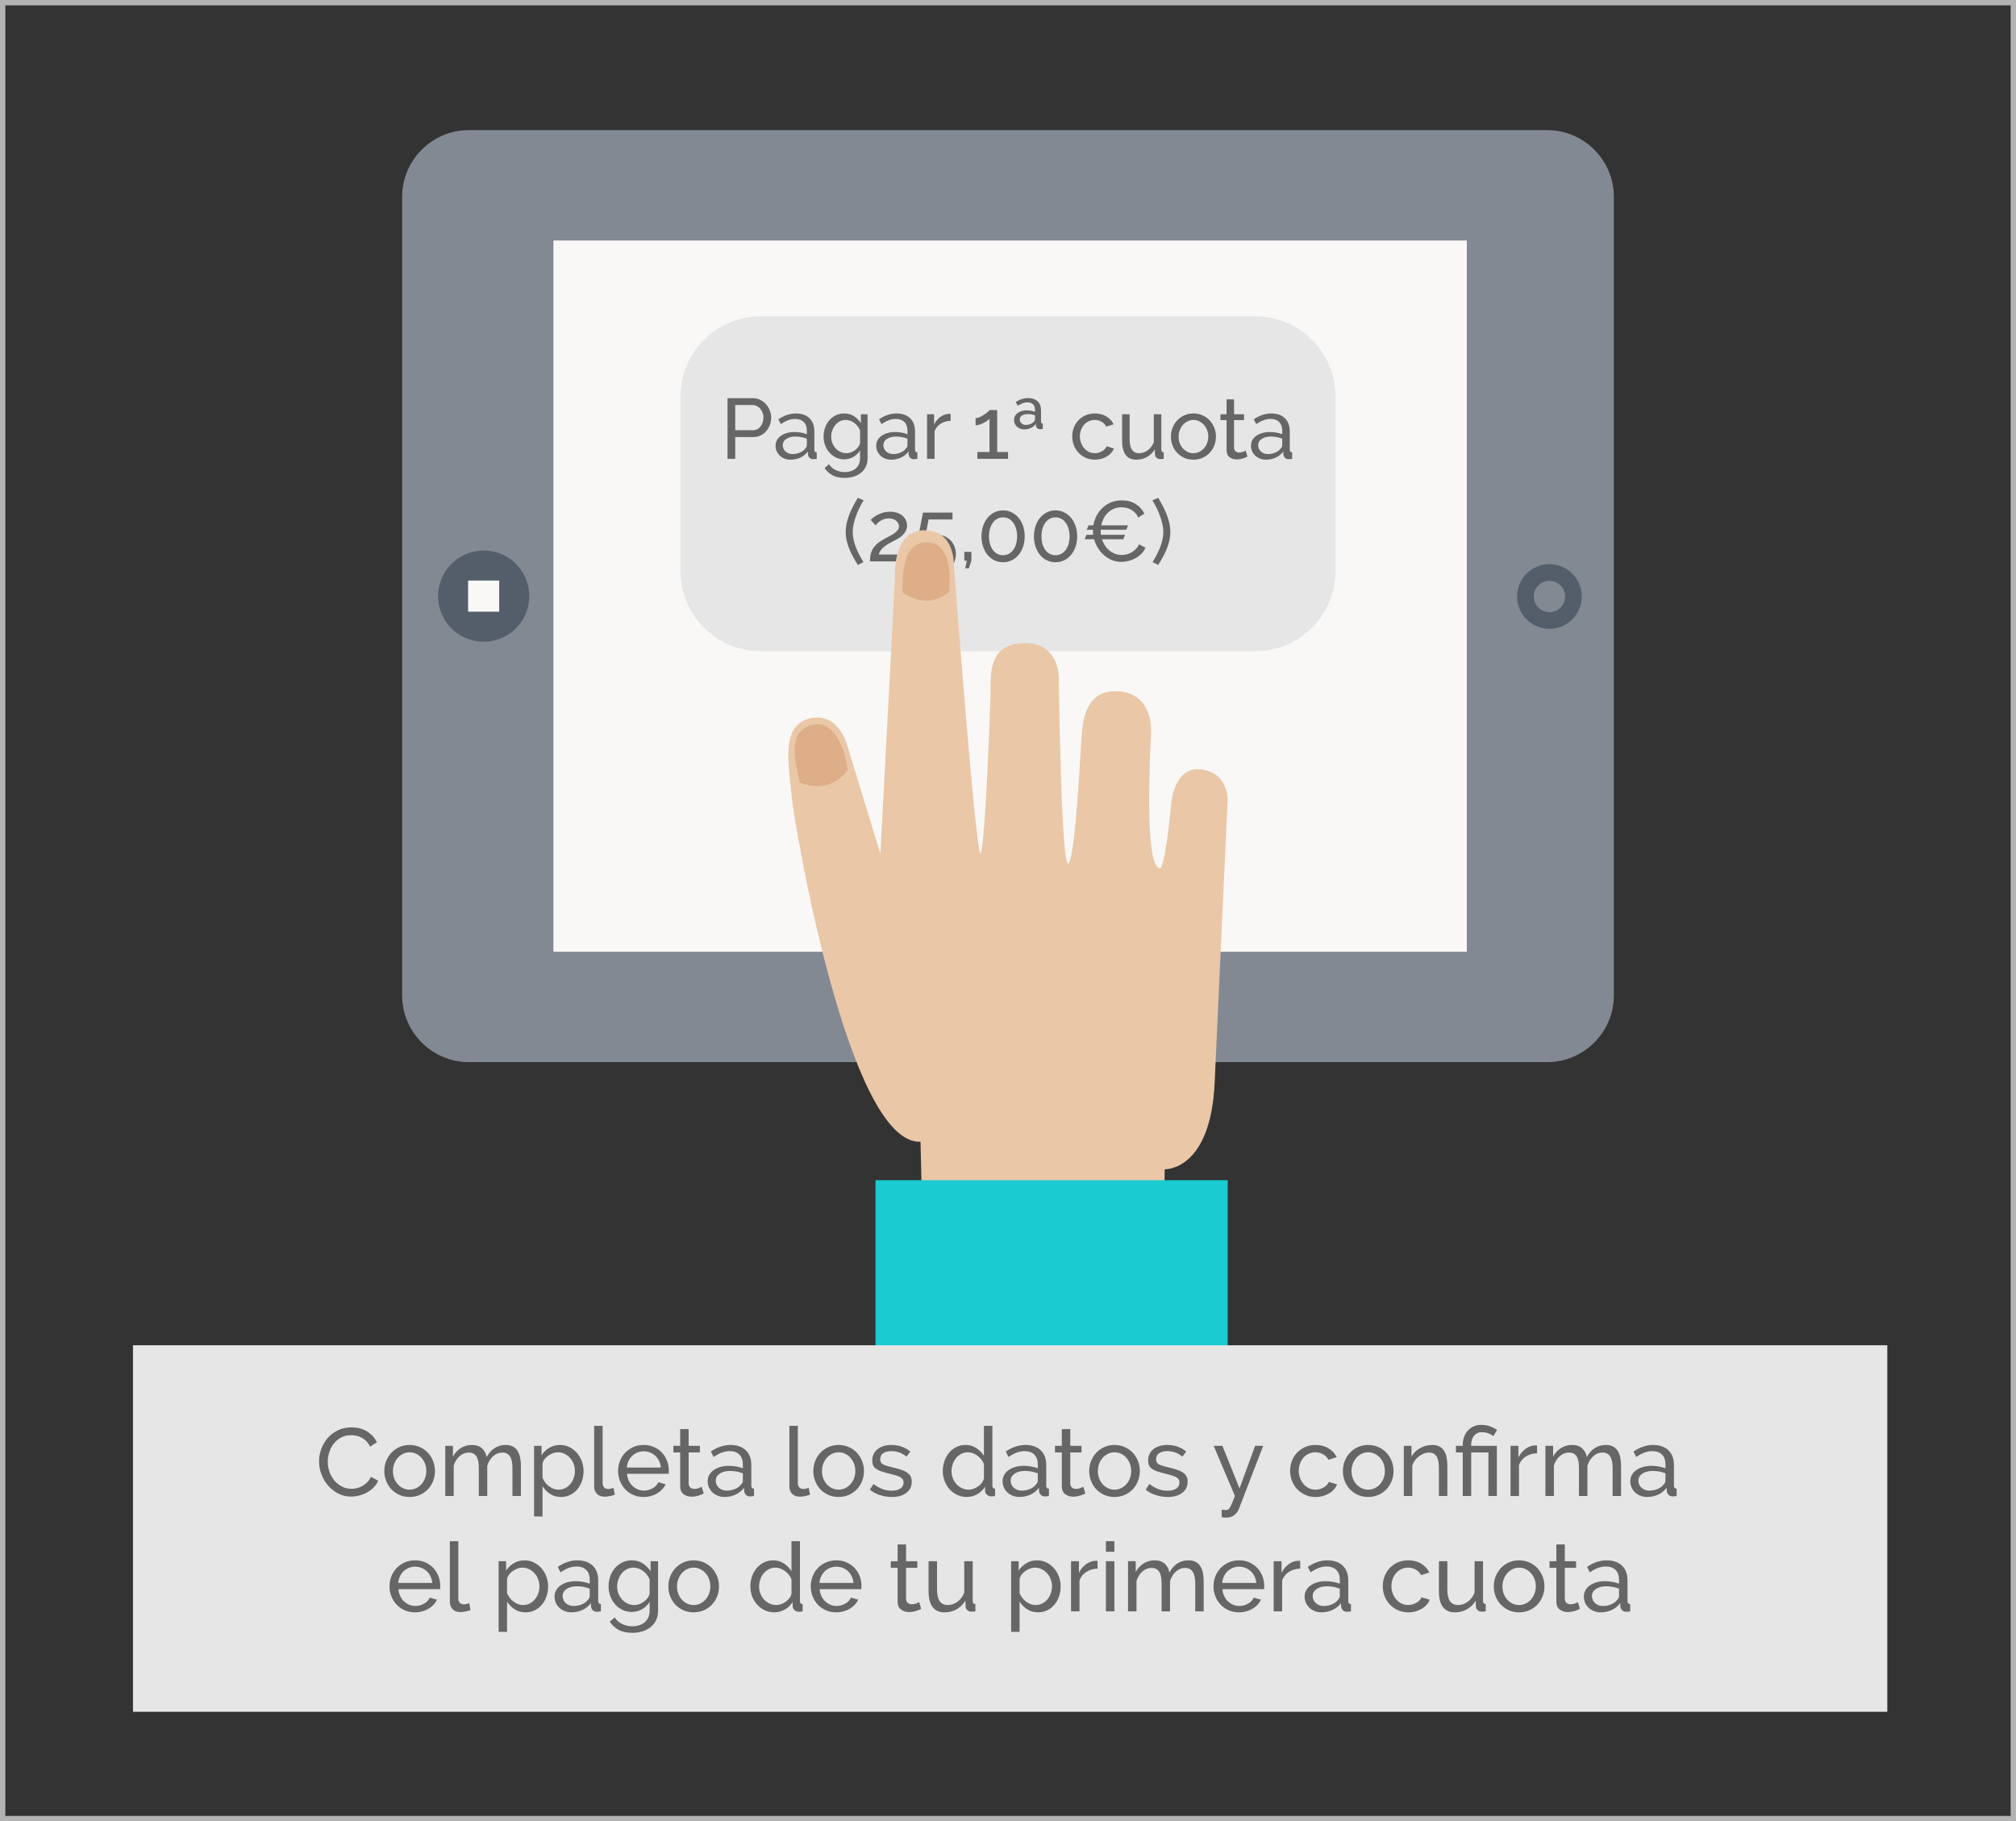 <?xml version="1.0" encoding="utf-8"?>
<!-- Generator: Adobe Illustrator 16.0.0, SVG Export Plug-In . SVG Version: 6.00 Build 0)  -->
<!DOCTYPE svg PUBLIC "-//W3C//DTD SVG 1.1//EN" "http://www.w3.org/Graphics/SVG/1.1/DTD/svg11.dtd">
<svg version="1.1" id="Capa_1" xmlns="http://www.w3.org/2000/svg" xmlns:xlink="http://www.w3.org/1999/xlink" x="0px" y="0px"
	 width="377.5px" height="341.008px" viewBox="0 0 377.5 341.008" enable-background="new 0 0 377.5 341.008" xml:space="preserve">
<rect x="0" y="0" width="377.5" height="341.008" fill="#333333" stroke="none"/>
<g>
	<g>
		<path fill="#828993" d="M87.788,198.872c-6.867,0-12.484-5.619-12.484-12.486V36.846c0-6.866,5.617-12.483,12.484-12.483h201.923
			c6.868,0,12.485,5.617,12.485,12.483v149.54c0,6.867-5.617,12.486-12.485,12.486H87.788z"/>
		<g>
			<g>
				<path fill="#545E6B" d="M90.56,120.154c-4.712,0-8.538-3.828-8.538-8.537c0.01-4.723,3.831-8.547,8.547-8.539
					c4.718-0.004,8.542,3.822,8.542,8.542C99.109,116.332,95.274,120.154,90.56,120.154z"/>
				<rect x="87.653" y="108.702" fill="#F9F8F7" width="5.823" height="5.828"/>
			</g>
			<g>
				<path fill="#545E6B" d="M284.07,111.686c0.002-3.345,2.725-6.055,6.061-6.055c3.35-0.008,6.062,2.715,6.062,6.058
					c0,3.337-2.726,6.053-6.056,6.06C286.788,117.741,284.077,115.025,284.07,111.686z M293.063,111.684
					c0.006-1.614-1.312-2.928-2.924-2.937c-1.623,0.009-2.943,1.315-2.94,2.937c0,1.619,1.321,2.932,2.93,2.932
					C291.749,114.61,293.063,113.303,293.063,111.684z"/>
			</g>
		</g>
		<rect x="103.631" y="45.031" fill="#F9F8F7" width="171.039" height="133.172"/>
	</g>
	<path fill="#E6E6E6" d="M250.072,106.924c0,8.284-6.715,15-15,15h-92.645c-8.285,0-15-6.716-15-15V74.227c0-8.284,6.715-15,15-15
		h92.645c8.285,0,15,6.716,15,15V106.924z"/>
	<rect x="0.5" y="0.5" fill="none" stroke="#B3B3B3" stroke-miterlimit="10" width="376.5" height="340.008"/>
	<g>
		<path fill="#666666" d="M136.232,85.911v-11.36h4.736c0.502,0,0.963,0.104,1.385,0.312c0.42,0.208,0.783,0.485,1.088,0.832
			c0.303,0.347,0.541,0.735,0.711,1.168c0.17,0.432,0.256,0.872,0.256,1.32c0,0.469-0.08,0.922-0.24,1.359s-0.387,0.827-0.68,1.168
			c-0.293,0.342-0.645,0.613-1.057,0.816c-0.41,0.202-0.865,0.304-1.367,0.304h-3.393v4.08H136.232z M137.672,80.551h3.312
			c0.299,0,0.568-0.061,0.809-0.184c0.24-0.122,0.445-0.293,0.615-0.512s0.305-0.473,0.4-0.761c0.096-0.287,0.145-0.592,0.145-0.911
			c0-0.331-0.057-0.641-0.168-0.929c-0.113-0.288-0.262-0.538-0.449-0.752c-0.186-0.213-0.404-0.378-0.656-0.496
			c-0.25-0.117-0.514-0.176-0.791-0.176h-3.217V80.551z"/>
		<path fill="#666666" d="M148.025,86.071c-0.396,0-0.764-0.067-1.105-0.2c-0.34-0.133-0.637-0.317-0.887-0.552
			c-0.252-0.234-0.449-0.51-0.592-0.824c-0.145-0.314-0.217-0.658-0.217-1.032c0-0.384,0.086-0.733,0.256-1.048
			s0.414-0.584,0.729-0.808c0.314-0.225,0.688-0.4,1.119-0.528s0.904-0.192,1.416-0.192c0.406,0,0.816,0.038,1.232,0.112
			c0.416,0.075,0.783,0.176,1.104,0.304v-0.672c0-0.683-0.191-1.218-0.576-1.607c-0.383-0.39-0.928-0.584-1.631-0.584
			c-0.844,0-1.729,0.325-2.656,0.976l-0.465-0.912c1.078-0.725,2.16-1.088,3.248-1.088c1.1,0,1.955,0.294,2.568,0.88
			c0.613,0.587,0.92,1.414,0.92,2.48v3.408c0,0.33,0.15,0.501,0.449,0.512v1.216c-0.15,0.021-0.273,0.037-0.369,0.048
			s-0.197,0.017-0.305,0.017c-0.277,0-0.498-0.083-0.662-0.248c-0.166-0.166-0.266-0.365-0.297-0.601l-0.031-0.592
			c-0.375,0.502-0.846,0.883-1.416,1.144C149.285,85.94,148.676,86.071,148.025,86.071z M148.393,85.015
			c0.502,0,0.969-0.093,1.4-0.279s0.76-0.435,0.984-0.744c0.201-0.202,0.303-0.41,0.303-0.624v-1.232
			c-0.682-0.267-1.391-0.399-2.127-0.399c-0.705,0-1.277,0.149-1.721,0.448c-0.443,0.298-0.664,0.688-0.664,1.168
			c0,0.234,0.045,0.453,0.137,0.655c0.09,0.203,0.219,0.379,0.383,0.528c0.166,0.149,0.361,0.267,0.584,0.352
			C147.896,84.973,148.137,85.015,148.393,85.015z"/>
		<path fill="#666666" d="M158.072,86.007c-0.566,0-1.086-0.117-1.561-0.352s-0.883-0.55-1.225-0.944
			c-0.34-0.395-0.605-0.848-0.791-1.359c-0.188-0.513-0.279-1.046-0.279-1.601c0-0.586,0.092-1.144,0.279-1.672
			c0.186-0.528,0.451-0.989,0.791-1.384c0.342-0.395,0.75-0.707,1.225-0.937c0.475-0.229,1-0.344,1.576-0.344
			c0.703,0,1.312,0.171,1.824,0.512c0.512,0.342,0.943,0.773,1.295,1.296V77.56h1.248v8.256c0,0.597-0.111,1.122-0.336,1.576
			c-0.223,0.453-0.527,0.834-0.912,1.144c-0.383,0.31-0.834,0.544-1.352,0.704s-1.068,0.24-1.656,0.24
			c-0.949,0-1.719-0.163-2.311-0.488s-1.086-0.776-1.48-1.353l0.816-0.72c0.33,0.49,0.756,0.858,1.279,1.104
			c0.523,0.245,1.088,0.368,1.695,0.368c0.385,0,0.75-0.054,1.098-0.16c0.346-0.107,0.646-0.267,0.902-0.48
			c0.256-0.213,0.463-0.479,0.617-0.8s0.232-0.699,0.232-1.136v-1.473c-0.16,0.257-0.35,0.488-0.568,0.696s-0.457,0.384-0.713,0.528
			c-0.256,0.144-0.527,0.253-0.816,0.328C158.664,85.97,158.371,86.007,158.072,86.007z M158.504,84.855
			c0.299,0,0.586-0.054,0.863-0.16s0.533-0.248,0.77-0.424c0.234-0.177,0.432-0.376,0.592-0.601c0.16-0.224,0.266-0.453,0.32-0.688
			v-2.4c-0.119-0.288-0.27-0.549-0.457-0.784c-0.188-0.234-0.396-0.439-0.633-0.615c-0.234-0.177-0.486-0.312-0.76-0.408
			c-0.271-0.097-0.547-0.145-0.824-0.145c-0.426,0-0.807,0.091-1.143,0.272s-0.621,0.421-0.857,0.72
			c-0.234,0.299-0.416,0.638-0.543,1.016c-0.129,0.379-0.191,0.761-0.191,1.145c0,0.416,0.074,0.811,0.223,1.184
			c0.15,0.374,0.354,0.699,0.609,0.977s0.557,0.498,0.902,0.664C157.723,84.772,158.098,84.855,158.504,84.855z"/>
		<path fill="#666666" d="M166.873,86.071c-0.396,0-0.764-0.067-1.105-0.2c-0.34-0.133-0.637-0.317-0.887-0.552
			c-0.252-0.234-0.449-0.51-0.592-0.824c-0.145-0.314-0.217-0.658-0.217-1.032c0-0.384,0.086-0.733,0.256-1.048
			s0.414-0.584,0.729-0.808c0.314-0.225,0.688-0.4,1.119-0.528s0.904-0.192,1.416-0.192c0.406,0,0.816,0.038,1.232,0.112
			c0.416,0.075,0.783,0.176,1.104,0.304v-0.672c0-0.683-0.191-1.218-0.576-1.607c-0.383-0.39-0.928-0.584-1.631-0.584
			c-0.844,0-1.729,0.325-2.656,0.976l-0.465-0.912c1.078-0.725,2.16-1.088,3.248-1.088c1.1,0,1.955,0.294,2.568,0.88
			c0.613,0.587,0.92,1.414,0.92,2.48v3.408c0,0.33,0.15,0.501,0.449,0.512v1.216c-0.15,0.021-0.273,0.037-0.369,0.048
			s-0.197,0.017-0.305,0.017c-0.277,0-0.498-0.083-0.662-0.248c-0.166-0.166-0.266-0.365-0.297-0.601l-0.031-0.592
			c-0.375,0.502-0.846,0.883-1.416,1.144C168.133,85.94,167.523,86.071,166.873,86.071z M167.24,85.015
			c0.502,0,0.969-0.093,1.4-0.279s0.76-0.435,0.984-0.744c0.201-0.202,0.303-0.41,0.303-0.624v-1.232
			c-0.682-0.267-1.391-0.399-2.127-0.399c-0.705,0-1.277,0.149-1.721,0.448c-0.443,0.298-0.664,0.688-0.664,1.168
			c0,0.234,0.045,0.453,0.137,0.655c0.09,0.203,0.219,0.379,0.383,0.528c0.166,0.149,0.361,0.267,0.584,0.352
			C166.744,84.973,166.984,85.015,167.24,85.015z"/>
		<path fill="#666666" d="M178.008,78.791c-0.705,0.021-1.326,0.203-1.863,0.544c-0.539,0.342-0.922,0.816-1.145,1.424v5.152h-1.408
			V77.56h1.312v1.936c0.287-0.576,0.666-1.043,1.135-1.4c0.471-0.356,0.971-0.557,1.504-0.6c0.107,0,0.197,0,0.273,0
			c0.074,0,0.137,0.006,0.191,0.016V78.791z"/>
		<path fill="#666666" d="M188.76,84.631v1.28h-5.744v-1.28h2.271v-6.239c-0.096,0.128-0.244,0.264-0.447,0.407
			c-0.203,0.145-0.43,0.277-0.68,0.4c-0.252,0.123-0.51,0.227-0.775,0.312c-0.268,0.086-0.502,0.128-0.705,0.128v-1.344
			c0.234,0,0.496-0.066,0.783-0.2c0.289-0.133,0.562-0.287,0.824-0.464c0.262-0.176,0.486-0.347,0.672-0.512
			c0.188-0.165,0.297-0.28,0.328-0.344h1.441v7.855H188.76z"/>
		<path fill="#666666" d="M191.783,80.407c-0.266,0-0.518-0.045-0.752-0.136s-0.438-0.217-0.607-0.376
			c-0.17-0.16-0.305-0.347-0.4-0.561c-0.096-0.213-0.143-0.448-0.143-0.704c0-0.533,0.221-0.965,0.664-1.296
			c0.441-0.33,1.016-0.496,1.719-0.496c0.277,0,0.549,0.024,0.816,0.072c0.266,0.048,0.506,0.115,0.721,0.2v-0.4
			c0-0.427-0.123-0.763-0.369-1.008c-0.244-0.245-0.598-0.368-1.055-0.368c-0.299,0-0.596,0.057-0.889,0.168
			c-0.293,0.112-0.6,0.275-0.92,0.488l-0.369-0.72c0.748-0.491,1.504-0.736,2.273-0.736c0.768,0,1.369,0.197,1.807,0.592
			s0.656,0.966,0.656,1.712v2.097c0,0.245,0.113,0.373,0.336,0.384v0.992c-0.105,0.021-0.193,0.034-0.264,0.04
			c-0.068,0.005-0.146,0.008-0.232,0.008c-0.234,0-0.418-0.059-0.551-0.176c-0.135-0.118-0.211-0.267-0.232-0.448l-0.016-0.368
			c-0.268,0.342-0.59,0.6-0.969,0.776C192.629,80.319,192.221,80.407,191.783,80.407z M192.104,79.56
			c0.311,0,0.598-0.057,0.865-0.168c0.266-0.112,0.475-0.259,0.623-0.44c0.139-0.128,0.209-0.267,0.209-0.416v-0.768
			c-0.203-0.086-0.422-0.146-0.656-0.185c-0.234-0.037-0.465-0.056-0.689-0.056c-0.447,0-0.811,0.091-1.088,0.271
			c-0.277,0.182-0.416,0.427-0.416,0.736c0,0.288,0.109,0.53,0.328,0.728C191.498,79.461,191.773,79.56,192.104,79.56z"/>
		<path fill="#666666" d="M200.775,81.719c0-0.586,0.102-1.141,0.303-1.664c0.203-0.522,0.49-0.979,0.865-1.367
			c0.373-0.39,0.818-0.699,1.336-0.929c0.518-0.229,1.096-0.344,1.736-0.344c0.832,0,1.549,0.185,2.15,0.552
			c0.604,0.368,1.059,0.862,1.369,1.48l-1.377,0.432c-0.213-0.395-0.512-0.701-0.895-0.92c-0.385-0.219-0.812-0.328-1.281-0.328
			c-0.383,0-0.746,0.078-1.088,0.232s-0.635,0.37-0.879,0.647c-0.246,0.278-0.441,0.604-0.584,0.977
			c-0.145,0.373-0.217,0.784-0.217,1.231c0,0.438,0.074,0.849,0.225,1.232c0.148,0.384,0.348,0.718,0.6,1
			c0.25,0.282,0.543,0.504,0.879,0.664s0.697,0.24,1.08,0.24c0.246,0,0.488-0.035,0.729-0.104s0.459-0.162,0.656-0.28
			c0.197-0.117,0.371-0.253,0.52-0.407c0.15-0.155,0.256-0.323,0.32-0.504l1.377,0.416c-0.129,0.309-0.309,0.592-0.537,0.848
			s-0.498,0.475-0.809,0.656c-0.309,0.181-0.652,0.325-1.031,0.432s-0.775,0.16-1.191,0.16c-0.631,0-1.205-0.117-1.729-0.353
			c-0.523-0.234-0.971-0.549-1.344-0.943s-0.664-0.856-0.873-1.384C200.879,82.863,200.775,82.306,200.775,81.719z"/>
		<path fill="#666666" d="M212.775,86.071c-0.875,0-1.537-0.293-1.984-0.88s-0.672-1.462-0.672-2.624V77.56h1.408v4.735
			c0,1.707,0.592,2.561,1.775,2.561c0.576,0,1.117-0.185,1.625-0.553c0.506-0.367,0.881-0.872,1.127-1.512V77.56h1.408v6.624
			c0,0.33,0.148,0.501,0.447,0.512v1.216c-0.158,0.021-0.285,0.034-0.375,0.04c-0.092,0.005-0.18,0.008-0.264,0.008
			c-0.277,0-0.51-0.082-0.697-0.248c-0.186-0.165-0.285-0.37-0.295-0.616l-0.033-0.976c-0.373,0.63-0.863,1.112-1.471,1.448
			C214.166,85.903,213.5,86.071,212.775,86.071z"/>
		<path fill="#666666" d="M223.463,86.071c-0.629,0-1.203-0.117-1.719-0.353c-0.518-0.234-0.961-0.549-1.328-0.943
			c-0.369-0.395-0.654-0.854-0.857-1.376c-0.201-0.522-0.303-1.072-0.303-1.648c0-0.586,0.104-1.141,0.311-1.664
			c0.209-0.522,0.496-0.981,0.865-1.376c0.367-0.395,0.811-0.709,1.328-0.943c0.518-0.235,1.084-0.353,1.703-0.353
			s1.189,0.117,1.713,0.353c0.521,0.234,0.967,0.549,1.336,0.943c0.367,0.395,0.656,0.854,0.863,1.376
			c0.209,0.523,0.312,1.078,0.312,1.664c0,0.576-0.102,1.126-0.305,1.648s-0.49,0.981-0.863,1.376s-0.818,0.709-1.336,0.943
			C224.666,85.954,224.092,86.071,223.463,86.071z M220.695,81.768c0,0.438,0.072,0.843,0.217,1.216
			c0.143,0.373,0.34,0.698,0.592,0.976c0.25,0.277,0.543,0.496,0.879,0.656s0.697,0.24,1.08,0.24c0.385,0,0.744-0.08,1.08-0.24
			s0.633-0.382,0.889-0.664s0.455-0.613,0.6-0.992c0.145-0.378,0.217-0.786,0.217-1.224c0-0.427-0.072-0.829-0.217-1.208
			s-0.344-0.709-0.6-0.992c-0.256-0.282-0.553-0.504-0.889-0.664s-0.695-0.24-1.08-0.24c-0.383,0-0.744,0.083-1.08,0.248
			c-0.336,0.166-0.629,0.39-0.879,0.672c-0.252,0.283-0.449,0.614-0.592,0.992C220.768,80.922,220.695,81.33,220.695,81.768z"/>
		<path fill="#666666" d="M233.592,85.495c-0.086,0.043-0.197,0.094-0.336,0.152s-0.297,0.117-0.473,0.176s-0.367,0.106-0.576,0.144
			c-0.207,0.037-0.424,0.057-0.648,0.057c-0.512,0-0.953-0.142-1.328-0.424c-0.373-0.283-0.559-0.723-0.559-1.32v-5.616h-1.137
			V77.56h1.137v-2.784h1.408v2.784h1.871v1.104h-1.871v5.184c0.02,0.31,0.121,0.534,0.303,0.673s0.395,0.208,0.641,0.208
			c0.277,0,0.531-0.046,0.76-0.137c0.229-0.09,0.387-0.162,0.473-0.216L233.592,85.495z"/>
		<path fill="#666666" d="M237.047,86.071c-0.395,0-0.762-0.067-1.104-0.2s-0.639-0.317-0.889-0.552s-0.447-0.51-0.592-0.824
			s-0.215-0.658-0.215-1.032c0-0.384,0.084-0.733,0.256-1.048c0.17-0.314,0.412-0.584,0.727-0.808
			c0.314-0.225,0.689-0.4,1.121-0.528s0.904-0.192,1.416-0.192c0.404,0,0.816,0.038,1.232,0.112
			c0.416,0.075,0.783,0.176,1.104,0.304v-0.672c0-0.683-0.193-1.218-0.576-1.607c-0.385-0.39-0.928-0.584-1.633-0.584
			c-0.842,0-1.727,0.325-2.656,0.976l-0.463-0.912c1.076-0.725,2.16-1.088,3.248-1.088c1.098,0,1.955,0.294,2.568,0.88
			c0.613,0.587,0.92,1.414,0.92,2.48v3.408c0,0.33,0.148,0.501,0.447,0.512v1.216c-0.148,0.021-0.271,0.037-0.367,0.048
			c-0.098,0.011-0.197,0.017-0.305,0.017c-0.277,0-0.498-0.083-0.664-0.248c-0.166-0.166-0.264-0.365-0.297-0.601l-0.031-0.592
			c-0.373,0.502-0.846,0.883-1.416,1.144C238.309,85.94,237.697,86.071,237.047,86.071z M237.416,85.015
			c0.5,0,0.967-0.093,1.398-0.279c0.434-0.187,0.76-0.435,0.984-0.744c0.203-0.202,0.305-0.41,0.305-0.624v-1.232
			c-0.684-0.267-1.393-0.399-2.129-0.399c-0.703,0-1.277,0.149-1.719,0.448c-0.443,0.298-0.664,0.688-0.664,1.168
			c0,0.234,0.045,0.453,0.135,0.655c0.092,0.203,0.219,0.379,0.385,0.528c0.164,0.149,0.359,0.267,0.584,0.352
			C236.92,84.973,237.158,85.015,237.416,85.015z"/>
		<path fill="#666666" d="M158.359,99.575c0-0.544,0.059-1.082,0.176-1.616c0.117-0.533,0.281-1.063,0.488-1.592
			c0.209-0.528,0.449-1.053,0.721-1.576c0.271-0.522,0.568-1.05,0.889-1.584l1.088,0.48c-0.203,0.31-0.424,0.693-0.664,1.151
			c-0.24,0.459-0.463,0.955-0.664,1.488c-0.203,0.533-0.375,1.086-0.512,1.656c-0.139,0.57-0.209,1.117-0.209,1.64
			c0,0.843,0.182,1.747,0.545,2.712c0.361,0.966,0.852,1.934,1.471,2.904l-1.039,0.544c-0.672-1.002-1.223-2.029-1.648-3.08
			C158.572,101.652,158.359,100.61,158.359,99.575z"/>
		<path fill="#666666" d="M162.904,105.111c0-0.427,0.035-0.826,0.104-1.2c0.07-0.373,0.201-0.73,0.393-1.072
			c0.191-0.341,0.455-0.666,0.791-0.976s0.777-0.618,1.32-0.928c0.32-0.171,0.646-0.339,0.977-0.504
			c0.33-0.166,0.633-0.342,0.904-0.528s0.496-0.387,0.672-0.6c0.176-0.214,0.264-0.465,0.264-0.752c0-0.182-0.043-0.363-0.127-0.544
			c-0.086-0.182-0.209-0.342-0.369-0.48s-0.359-0.251-0.6-0.336s-0.516-0.128-0.824-0.128c-0.32,0-0.611,0.045-0.871,0.136
			c-0.262,0.091-0.494,0.203-0.697,0.336c-0.203,0.134-0.379,0.275-0.527,0.424c-0.15,0.149-0.271,0.283-0.369,0.4l-0.91-1.024
			c0.084-0.096,0.229-0.227,0.432-0.392c0.201-0.165,0.457-0.333,0.768-0.504c0.309-0.171,0.666-0.317,1.072-0.44
			c0.404-0.122,0.857-0.184,1.359-0.184c0.49,0,0.934,0.066,1.328,0.2c0.395,0.133,0.729,0.317,1,0.552s0.482,0.51,0.633,0.824
			c0.148,0.314,0.223,0.647,0.223,1c0,0.416-0.09,0.778-0.271,1.088s-0.402,0.581-0.664,0.815c-0.262,0.235-0.541,0.436-0.84,0.601
			s-0.566,0.307-0.801,0.424s-0.498,0.259-0.791,0.424c-0.293,0.166-0.574,0.353-0.84,0.561c-0.268,0.208-0.5,0.439-0.697,0.695
			s-0.322,0.534-0.375,0.832h5.455v1.28H162.904z"/>
		<path fill="#666666" d="M175.271,100.087c0.523,0,1.012,0.089,1.465,0.265s0.846,0.424,1.176,0.744
			c0.33,0.319,0.592,0.704,0.783,1.151c0.193,0.448,0.289,0.939,0.289,1.473c0,0.565-0.105,1.08-0.312,1.544
			s-0.494,0.861-0.855,1.191c-0.363,0.331-0.789,0.587-1.281,0.769c-0.49,0.181-1.014,0.271-1.566,0.271
			c-0.812,0-1.543-0.191-2.193-0.576c-0.65-0.384-1.141-0.896-1.471-1.535l0.879-0.769c0.299,0.491,0.695,0.886,1.191,1.185
			c0.496,0.298,1.033,0.447,1.609,0.447c0.361,0,0.701-0.062,1.016-0.184c0.314-0.123,0.586-0.294,0.816-0.512
			c0.229-0.219,0.408-0.483,0.535-0.792c0.129-0.31,0.191-0.651,0.191-1.024c0-0.352-0.062-0.678-0.191-0.976
			c-0.127-0.299-0.301-0.555-0.52-0.769c-0.219-0.213-0.479-0.378-0.775-0.496c-0.299-0.117-0.619-0.176-0.961-0.176
			c-0.459,0-0.889,0.102-1.287,0.304c-0.4,0.203-0.729,0.491-0.984,0.864h-1.264c0.01-0.054,0.037-0.189,0.08-0.408
			c0.041-0.219,0.096-0.485,0.16-0.8c0.062-0.314,0.133-0.664,0.207-1.048s0.148-0.773,0.225-1.168
			c0.182-0.917,0.383-1.946,0.607-3.088h5.52v1.296h-4.48l-0.688,3.616c0.234-0.246,0.529-0.44,0.881-0.584
			C174.424,100.159,174.824,100.087,175.271,100.087z"/>
		<path fill="#666666" d="M180.727,106.407l0.32-1.424h-0.479v-1.664h1.326v1.664l-0.479,1.424H180.727z"/>
		<path fill="#666666" d="M191.879,100.423c0,0.704-0.102,1.353-0.303,1.944c-0.203,0.592-0.486,1.104-0.85,1.536
			c-0.361,0.432-0.791,0.768-1.287,1.008s-1.031,0.36-1.607,0.36c-0.588,0-1.129-0.12-1.625-0.36s-0.922-0.576-1.279-1.008
			s-0.639-0.944-0.84-1.536c-0.203-0.592-0.305-1.24-0.305-1.944c0-0.703,0.102-1.352,0.305-1.943
			c0.201-0.592,0.482-1.104,0.84-1.536s0.783-0.771,1.279-1.016c0.496-0.246,1.037-0.368,1.625-0.368
			c0.576,0,1.111,0.122,1.607,0.368c0.496,0.245,0.926,0.584,1.287,1.016c0.363,0.432,0.646,0.944,0.85,1.536
			C191.777,99.071,191.879,99.72,191.879,100.423z M190.455,100.423c0-0.522-0.064-1.002-0.191-1.439
			c-0.129-0.438-0.311-0.813-0.545-1.128s-0.512-0.558-0.832-0.729c-0.318-0.17-0.672-0.256-1.055-0.256
			c-0.395,0-0.756,0.086-1.08,0.256c-0.326,0.171-0.604,0.414-0.832,0.729c-0.23,0.314-0.408,0.69-0.537,1.128
			c-0.127,0.438-0.191,0.917-0.191,1.439c0,0.534,0.064,1.017,0.191,1.448c0.129,0.433,0.307,0.803,0.537,1.112
			c0.229,0.31,0.506,0.55,0.832,0.72c0.324,0.171,0.686,0.256,1.08,0.256c0.383,0,0.736-0.085,1.055-0.256
			c0.32-0.17,0.598-0.41,0.832-0.72s0.416-0.68,0.545-1.112C190.391,101.439,190.455,100.957,190.455,100.423z"/>
		<path fill="#666666" d="M201.703,100.423c0,0.704-0.102,1.353-0.303,1.944c-0.203,0.592-0.486,1.104-0.85,1.536
			c-0.361,0.432-0.791,0.768-1.287,1.008s-1.031,0.36-1.607,0.36c-0.588,0-1.129-0.12-1.625-0.36s-0.922-0.576-1.279-1.008
			s-0.639-0.944-0.84-1.536c-0.203-0.592-0.305-1.24-0.305-1.944c0-0.703,0.102-1.352,0.305-1.943
			c0.201-0.592,0.482-1.104,0.84-1.536s0.783-0.771,1.279-1.016c0.496-0.246,1.037-0.368,1.625-0.368
			c0.576,0,1.111,0.122,1.607,0.368c0.496,0.245,0.926,0.584,1.287,1.016c0.363,0.432,0.646,0.944,0.85,1.536
			C201.602,99.071,201.703,99.72,201.703,100.423z M200.279,100.423c0-0.522-0.064-1.002-0.191-1.439
			c-0.129-0.438-0.311-0.813-0.545-1.128s-0.512-0.558-0.832-0.729c-0.318-0.17-0.672-0.256-1.055-0.256
			c-0.395,0-0.756,0.086-1.08,0.256c-0.326,0.171-0.604,0.414-0.832,0.729c-0.23,0.314-0.408,0.69-0.537,1.128
			c-0.127,0.438-0.191,0.917-0.191,1.439c0,0.534,0.064,1.017,0.191,1.448c0.129,0.433,0.307,0.803,0.537,1.112
			c0.229,0.31,0.506,0.55,0.832,0.72c0.324,0.171,0.686,0.256,1.08,0.256c0.383,0,0.736-0.085,1.055-0.256
			c0.32-0.17,0.598-0.41,0.832-0.72s0.416-0.68,0.545-1.112C200.215,101.439,200.279,100.957,200.279,100.423z"/>
		<path fill="#666666" d="M204.729,98.359c0.105-0.608,0.301-1.192,0.584-1.752c0.281-0.561,0.65-1.056,1.104-1.488
			c0.453-0.432,0.984-0.778,1.592-1.04c0.607-0.261,1.291-0.392,2.049-0.392c1.012,0,1.881,0.229,2.607,0.688
			c0.725,0.459,1.264,1.057,1.615,1.792l-1.135,0.736c-0.172-0.362-0.377-0.666-0.617-0.912c-0.24-0.245-0.5-0.442-0.783-0.592
			s-0.574-0.256-0.873-0.32c-0.299-0.063-0.592-0.096-0.879-0.096c-0.533,0-1.012,0.094-1.432,0.28
			c-0.422,0.187-0.793,0.435-1.113,0.744c-0.32,0.309-0.584,0.666-0.791,1.071c-0.209,0.405-0.361,0.832-0.457,1.28h5.041
			l-0.352,0.832h-4.785v0.224c0,0.256,0.016,0.496,0.049,0.721h4.527l-0.352,0.832h-3.984c0.139,0.416,0.326,0.805,0.561,1.168
			c0.234,0.362,0.512,0.675,0.832,0.936c0.32,0.262,0.674,0.467,1.064,0.616c0.389,0.149,0.801,0.224,1.238,0.224
			c0.299,0,0.605-0.037,0.92-0.111c0.314-0.075,0.617-0.195,0.904-0.36c0.289-0.165,0.559-0.373,0.809-0.624
			s0.455-0.552,0.615-0.904l1.201,0.656c-0.182,0.427-0.436,0.803-0.76,1.128c-0.326,0.325-0.693,0.6-1.105,0.824
			c-0.41,0.224-0.844,0.395-1.303,0.512s-0.906,0.176-1.344,0.176c-0.641,0-1.236-0.114-1.785-0.344s-1.043-0.536-1.48-0.92
			s-0.812-0.832-1.127-1.344c-0.314-0.513-0.553-1.057-0.713-1.632h-1.775l0.352-0.832h1.248c-0.031-0.257-0.047-0.518-0.047-0.784
			v-0.16h-1.168l0.352-0.832H204.729z"/>
		<path fill="#666666" d="M219.145,99.575c0,1.035-0.215,2.077-0.641,3.128c-0.428,1.051-0.977,2.078-1.648,3.08l-1.039-0.544
			c0.617-0.971,1.109-1.938,1.471-2.904c0.363-0.965,0.545-1.869,0.545-2.712c0-0.522-0.07-1.069-0.209-1.64
			s-0.309-1.123-0.512-1.656s-0.424-1.029-0.664-1.488c-0.24-0.458-0.461-0.842-0.664-1.151l1.088-0.48
			c0.32,0.534,0.617,1.062,0.889,1.584c0.271,0.523,0.512,1.048,0.721,1.576c0.207,0.528,0.369,1.059,0.486,1.592
			C219.084,98.493,219.145,99.031,219.145,99.575z"/>
	</g>
	<g>
		<g>
			<g>
				<g>
					<path fill="#EAC7A7" d="M217.943,235.047l0.143-16.12c0,0,8.627,0.399,9.365-16.288l2.438-53.082c0,0-0.034-5.29-5.496-5.529
						c-4.441-0.201-5.035,6.075-5.035,6.075s-1.164,12.603-2.184,12.468c-3.089-0.4-1.661-23.473-1.63-25.656
						c0.032-3.349-1.358-7.221-6.249-7.493c-6.005-0.325-6.469,5.605-6.693,7.601c-0.226,1.999-1.127,22.731-2.494,24.603
						c-1.37,1.863-1.832-33.537-1.832-33.537s0.807-7.712-6.428-7.667c-7.233,0.044-6.244,6.43-6.383,10.174
						c-0.131,3.739-0.969,26.912-1.803,29.167c-0.832,2.248-5.069-54.336-5.069-54.336s0.084-6.291-5.654-6.135
						c-5.998,0.173-5.355,8.936-5.355,8.936l-2.729,51.631l-6.34-20.728c0,0-1.797-6.087-7.186-4.534
						c-5.209,1.501-3.608,8.845-3.015,15.057c0.478,4.89,10.572,64.699,24.055,64.12l0.524,21.588L217.943,235.047z"/>
					<g>
						<path fill="#DDAE87" d="M177.707,110.834c0,0,1.219-9.015-3.871-9.284c-5.094-0.27-4.713,6.389-4.874,9.295
							C168.962,110.845,173.306,114.49,177.707,110.834z"/>
						<path fill="#DDAE87" d="M158.738,144.141c0,0-1.185-9.558-6.478-8.455c-5.275,1.089-3.112,7.803-2.482,10.826
							C149.778,146.512,155.211,149.08,158.738,144.141z"/>
					</g>
				</g>
			</g>
		</g>
		<g>
			<rect x="163.938" y="220.979" fill="#1ACBD2" width="65.95" height="88.52"/>
		</g>
	</g>
	<g>
		<rect x="24.9" y="251.885" fill="#E6E6E6" width="328.5" height="68.623"/>
		<g>
			<path fill="#666666" d="M59.74,273.629c0-0.768,0.135-1.532,0.406-2.295c0.27-0.762,0.666-1.445,1.188-2.052
				c0.521-0.605,1.16-1.095,1.916-1.467s1.615-0.558,2.574-0.558c1.141,0,2.119,0.258,2.934,0.773
				c0.816,0.517,1.422,1.188,1.818,2.017l-1.277,0.827c-0.191-0.407-0.424-0.749-0.693-1.025s-0.564-0.498-0.883-0.666
				c-0.316-0.168-0.645-0.288-0.98-0.36s-0.666-0.107-0.99-0.107c-0.707,0-1.334,0.146-1.881,0.44
				c-0.545,0.294-1.004,0.678-1.377,1.152c-0.371,0.474-0.65,1.008-0.836,1.602c-0.188,0.594-0.279,1.191-0.279,1.791
				c0,0.673,0.111,1.312,0.332,1.917c0.223,0.606,0.531,1.144,0.928,1.611s0.863,0.84,1.404,1.116
				c0.539,0.275,1.127,0.414,1.764,0.414c0.336,0,0.682-0.042,1.035-0.126s0.693-0.219,1.018-0.405
				c0.322-0.187,0.627-0.42,0.908-0.702s0.514-0.621,0.693-1.017l1.35,0.737c-0.205,0.48-0.488,0.903-0.855,1.27
				c-0.365,0.366-0.779,0.675-1.242,0.927c-0.461,0.252-0.951,0.444-1.467,0.576s-1.02,0.198-1.512,0.198
				c-0.875,0-1.68-0.192-2.412-0.576s-1.365-0.885-1.898-1.503c-0.535-0.618-0.949-1.32-1.242-2.106
				C59.887,275.246,59.74,274.445,59.74,273.629z"/>
			<path fill="#666666" d="M76.695,280.289c-0.707,0-1.352-0.132-1.934-0.396s-1.08-0.618-1.494-1.062
				c-0.414-0.443-0.736-0.96-0.963-1.548c-0.229-0.588-0.342-1.206-0.342-1.854c0-0.66,0.115-1.284,0.35-1.872
				s0.559-1.104,0.973-1.548c0.414-0.444,0.912-0.798,1.494-1.062c0.582-0.264,1.221-0.396,1.916-0.396
				c0.697,0,1.338,0.132,1.926,0.396c0.588,0.265,1.09,0.618,1.504,1.062c0.414,0.443,0.738,0.96,0.973,1.548
				c0.232,0.588,0.35,1.212,0.35,1.872c0,0.647-0.113,1.266-0.342,1.854s-0.551,1.104-0.971,1.548
				c-0.422,0.444-0.922,0.799-1.504,1.062S77.404,280.289,76.695,280.289z M73.582,275.447c0,0.492,0.08,0.948,0.242,1.368
				s0.385,0.786,0.666,1.098c0.283,0.312,0.613,0.559,0.99,0.738c0.379,0.18,0.783,0.27,1.215,0.27c0.434,0,0.838-0.09,1.215-0.27
				c0.379-0.18,0.711-0.429,1-0.747c0.287-0.317,0.514-0.689,0.676-1.116c0.16-0.426,0.242-0.885,0.242-1.377
				c0-0.479-0.082-0.933-0.242-1.358c-0.162-0.426-0.389-0.798-0.676-1.116c-0.289-0.318-0.621-0.567-1-0.747
				c-0.377-0.18-0.781-0.271-1.215-0.271c-0.432,0-0.836,0.094-1.215,0.279c-0.377,0.187-0.707,0.438-0.99,0.756
				c-0.281,0.318-0.504,0.69-0.666,1.116S73.582,274.955,73.582,275.447z"/>
			<path fill="#666666" d="M97.541,280.109h-1.584v-5.256c0-0.984-0.16-1.71-0.479-2.178c-0.318-0.469-0.789-0.702-1.412-0.702
				c-0.648,0-1.227,0.23-1.736,0.692c-0.512,0.463-0.873,1.06-1.09,1.791v5.652h-1.584v-5.256c0-1.008-0.156-1.74-0.469-2.196
				c-0.311-0.456-0.779-0.684-1.402-0.684c-0.637,0-1.213,0.225-1.729,0.675s-0.883,1.047-1.098,1.791v5.67h-1.584v-9.396h1.439
				v2.017c0.383-0.696,0.881-1.233,1.494-1.611c0.611-0.378,1.301-0.566,2.07-0.566c0.791,0,1.418,0.213,1.881,0.639
				c0.461,0.426,0.746,0.975,0.854,1.646c0.84-1.523,2.035-2.285,3.582-2.285c0.541,0,0.994,0.099,1.359,0.297
				c0.367,0.197,0.658,0.474,0.873,0.828c0.217,0.354,0.373,0.771,0.469,1.251c0.096,0.479,0.145,1.002,0.145,1.565V280.109z"/>
			<path fill="#666666" d="M105.064,280.289c-0.781,0-1.467-0.191-2.061-0.576c-0.596-0.384-1.066-0.869-1.414-1.457v5.688h-1.584
				v-13.23h1.404v1.765c0.371-0.576,0.855-1.041,1.449-1.396c0.594-0.354,1.25-0.53,1.971-0.53c0.648,0,1.242,0.132,1.781,0.396
				c0.541,0.265,1.008,0.621,1.404,1.071s0.705,0.969,0.928,1.557c0.221,0.588,0.332,1.2,0.332,1.836
				c0,0.673-0.102,1.306-0.305,1.899c-0.205,0.594-0.492,1.11-0.865,1.548c-0.371,0.438-0.816,0.786-1.332,1.044
				S105.688,280.289,105.064,280.289z M104.578,278.921c0.469,0,0.891-0.099,1.27-0.297c0.377-0.197,0.701-0.462,0.971-0.792
				c0.271-0.329,0.479-0.704,0.621-1.125c0.145-0.42,0.217-0.852,0.217-1.296c0-0.468-0.084-0.915-0.252-1.341
				s-0.396-0.798-0.684-1.116c-0.289-0.317-0.627-0.569-1.018-0.756c-0.391-0.186-0.812-0.279-1.27-0.279
				c-0.287,0-0.584,0.058-0.891,0.172c-0.307,0.113-0.594,0.264-0.863,0.449c-0.271,0.187-0.504,0.408-0.703,0.666
				c-0.197,0.259-0.326,0.531-0.387,0.819v2.682c0.133,0.312,0.301,0.604,0.504,0.873c0.205,0.271,0.438,0.504,0.703,0.702
				c0.264,0.198,0.545,0.354,0.846,0.468C103.941,278.864,104.254,278.921,104.578,278.921z"/>
			<path fill="#666666" d="M111.256,266.97h1.584v10.71c0,0.348,0.094,0.621,0.279,0.818c0.186,0.198,0.447,0.297,0.783,0.297
				c0.131,0,0.287-0.021,0.467-0.062c0.182-0.042,0.35-0.093,0.504-0.153l0.252,1.278c-0.264,0.108-0.574,0.198-0.936,0.27
				c-0.359,0.072-0.678,0.108-0.953,0.108c-0.613,0-1.096-0.174-1.449-0.522c-0.354-0.348-0.531-0.833-0.531-1.457V266.97z"/>
			<path fill="#666666" d="M120.525,280.289c-0.707,0-1.355-0.129-1.943-0.387s-1.092-0.608-1.512-1.053s-0.746-0.963-0.98-1.558
				c-0.234-0.594-0.352-1.221-0.352-1.881c0-0.659,0.117-1.283,0.352-1.872c0.234-0.588,0.562-1.104,0.99-1.548
				c0.426-0.443,0.932-0.795,1.52-1.053s1.236-0.387,1.945-0.387c0.707,0,1.352,0.132,1.934,0.396
				c0.582,0.265,1.078,0.615,1.486,1.053c0.408,0.438,0.723,0.948,0.945,1.53c0.221,0.582,0.332,1.186,0.332,1.81
				c0,0.132-0.004,0.252-0.01,0.359c-0.006,0.108-0.014,0.192-0.025,0.252h-7.795c0.037,0.468,0.145,0.895,0.324,1.278
				s0.414,0.714,0.701,0.99c0.289,0.275,0.615,0.492,0.982,0.647c0.365,0.156,0.752,0.234,1.16,0.234
				c0.289,0,0.57-0.039,0.846-0.117c0.277-0.078,0.535-0.183,0.775-0.315c0.238-0.132,0.451-0.294,0.639-0.485
				c0.186-0.192,0.326-0.408,0.422-0.648l1.369,0.378c-0.156,0.349-0.369,0.666-0.639,0.954c-0.271,0.288-0.584,0.537-0.938,0.747
				s-0.746,0.375-1.178,0.495C121.443,280.229,120.994,280.289,120.525,280.289z M123.748,274.781
				c-0.035-0.443-0.146-0.854-0.332-1.232c-0.188-0.379-0.42-0.699-0.703-0.964c-0.281-0.264-0.609-0.471-0.98-0.62
				c-0.373-0.15-0.768-0.226-1.188-0.226s-0.816,0.075-1.189,0.226c-0.371,0.149-0.699,0.359-0.98,0.63
				c-0.281,0.27-0.51,0.591-0.684,0.963s-0.279,0.78-0.314,1.224H123.748z"/>
			<path fill="#666666" d="M131.775,279.642c-0.096,0.048-0.221,0.104-0.377,0.171s-0.334,0.132-0.531,0.198
				c-0.197,0.065-0.414,0.119-0.648,0.162c-0.234,0.041-0.477,0.062-0.729,0.062c-0.576,0-1.074-0.159-1.494-0.477
				c-0.42-0.318-0.631-0.813-0.631-1.485v-6.318h-1.277v-1.242h1.277v-3.132h1.584v3.132h2.107v1.242h-2.107v5.832
				c0.025,0.349,0.139,0.601,0.344,0.756c0.203,0.156,0.443,0.234,0.719,0.234c0.312,0,0.598-0.051,0.855-0.153
				c0.258-0.102,0.436-0.183,0.531-0.242L131.775,279.642z"/>
			<path fill="#666666" d="M135.664,280.289c-0.443,0-0.857-0.075-1.242-0.225c-0.385-0.15-0.717-0.357-0.998-0.621
				c-0.283-0.264-0.504-0.573-0.666-0.927c-0.162-0.354-0.244-0.741-0.244-1.161c0-0.432,0.096-0.825,0.289-1.179
				c0.191-0.354,0.465-0.657,0.818-0.909s0.773-0.45,1.26-0.594c0.486-0.145,1.018-0.217,1.594-0.217
				c0.455,0,0.918,0.043,1.385,0.126c0.469,0.084,0.883,0.198,1.242,0.343v-0.757c0-0.768-0.215-1.37-0.646-1.809
				c-0.434-0.438-1.045-0.657-1.838-0.657c-0.947,0-1.943,0.366-2.986,1.099l-0.523-1.026c1.213-0.816,2.432-1.224,3.654-1.224
				c1.236,0,2.199,0.33,2.889,0.989c0.691,0.66,1.035,1.591,1.035,2.79v3.834c0,0.372,0.168,0.564,0.504,0.576v1.368
				c-0.168,0.023-0.305,0.042-0.414,0.054c-0.107,0.012-0.221,0.019-0.342,0.019c-0.312,0-0.561-0.093-0.746-0.279
				c-0.188-0.186-0.297-0.411-0.334-0.675l-0.035-0.666c-0.42,0.564-0.951,0.993-1.594,1.287
				C137.084,280.143,136.396,280.289,135.664,280.289z M136.078,279.102c0.564,0,1.09-0.105,1.574-0.315
				c0.486-0.21,0.855-0.488,1.107-0.837c0.229-0.228,0.342-0.462,0.342-0.702v-1.386c-0.768-0.3-1.566-0.45-2.393-0.45
				c-0.793,0-1.438,0.168-1.936,0.504c-0.498,0.337-0.748,0.774-0.748,1.314c0,0.264,0.051,0.51,0.154,0.738
				c0.102,0.228,0.246,0.426,0.432,0.594s0.404,0.3,0.656,0.396C135.52,279.054,135.791,279.102,136.078,279.102z"/>
			<path fill="#666666" d="M147.814,266.97h1.584v10.71c0,0.348,0.092,0.621,0.277,0.818c0.188,0.198,0.447,0.297,0.783,0.297
				c0.133,0,0.289-0.021,0.469-0.062s0.348-0.093,0.504-0.153l0.252,1.278c-0.264,0.108-0.576,0.198-0.936,0.27
				c-0.361,0.072-0.678,0.108-0.955,0.108c-0.611,0-1.094-0.174-1.449-0.522c-0.354-0.348-0.529-0.833-0.529-1.457V266.97z"/>
			<path fill="#666666" d="M157.029,280.289c-0.709,0-1.354-0.132-1.936-0.396s-1.08-0.618-1.494-1.062
				c-0.414-0.443-0.734-0.96-0.963-1.548s-0.342-1.206-0.342-1.854c0-0.66,0.117-1.284,0.352-1.872s0.557-1.104,0.971-1.548
				c0.414-0.444,0.912-0.798,1.494-1.062c0.582-0.264,1.221-0.396,1.918-0.396c0.695,0,1.338,0.132,1.926,0.396
				c0.588,0.265,1.09,0.618,1.502,1.062c0.414,0.443,0.738,0.96,0.973,1.548s0.352,1.212,0.352,1.872
				c0,0.647-0.115,1.266-0.342,1.854c-0.229,0.588-0.553,1.104-0.973,1.548c-0.42,0.444-0.922,0.799-1.502,1.062
				C158.381,280.157,157.736,280.289,157.029,280.289z M153.914,275.447c0,0.492,0.082,0.948,0.244,1.368s0.383,0.786,0.666,1.098
				c0.281,0.312,0.611,0.559,0.99,0.738c0.377,0.18,0.783,0.27,1.215,0.27s0.836-0.09,1.215-0.27
				c0.377-0.18,0.711-0.429,0.998-0.747c0.289-0.317,0.514-0.689,0.676-1.116c0.162-0.426,0.242-0.885,0.242-1.377
				c0-0.479-0.08-0.933-0.242-1.358s-0.387-0.798-0.676-1.116c-0.287-0.318-0.621-0.567-0.998-0.747
				c-0.379-0.18-0.783-0.271-1.215-0.271s-0.838,0.094-1.215,0.279c-0.379,0.187-0.709,0.438-0.99,0.756
				c-0.283,0.318-0.504,0.69-0.666,1.116S153.914,274.955,153.914,275.447z"/>
			<path fill="#666666" d="M167.002,280.289c-0.756,0-1.5-0.116-2.232-0.351s-1.363-0.573-1.891-1.018l0.684-1.062
				c0.553,0.42,1.105,0.735,1.656,0.945c0.553,0.21,1.135,0.314,1.746,0.314c0.684,0,1.227-0.135,1.629-0.404
				c0.402-0.271,0.604-0.651,0.604-1.144c0-0.228-0.055-0.423-0.162-0.585s-0.27-0.303-0.486-0.423
				c-0.215-0.12-0.492-0.228-0.828-0.324c-0.336-0.096-0.727-0.198-1.17-0.306c-0.564-0.145-1.049-0.282-1.457-0.414
				s-0.744-0.288-1.008-0.468c-0.266-0.181-0.457-0.396-0.576-0.648c-0.121-0.252-0.18-0.563-0.18-0.936
				c0-0.469,0.092-0.885,0.277-1.251c0.188-0.366,0.441-0.672,0.766-0.918s0.705-0.433,1.143-0.559
				c0.439-0.126,0.91-0.188,1.414-0.188c0.707,0,1.367,0.114,1.98,0.342c0.611,0.228,1.127,0.528,1.547,0.899l-0.721,0.954
				c-0.395-0.348-0.84-0.608-1.332-0.782s-0.996-0.262-1.512-0.262c-0.576,0-1.064,0.123-1.467,0.369s-0.604,0.639-0.604,1.179
				c0,0.217,0.039,0.396,0.117,0.54c0.078,0.145,0.207,0.271,0.389,0.378c0.18,0.108,0.41,0.205,0.691,0.288
				c0.283,0.084,0.621,0.175,1.018,0.271c0.623,0.144,1.168,0.291,1.629,0.44c0.463,0.15,0.846,0.327,1.152,0.531
				s0.533,0.444,0.684,0.72c0.15,0.276,0.225,0.612,0.225,1.009c0,0.876-0.336,1.572-1.008,2.088S168.141,280.289,167.002,280.289z"
				/>
			<path fill="#666666" d="M181.023,280.289c-0.648,0-1.25-0.132-1.801-0.396c-0.553-0.264-1.025-0.618-1.422-1.062
				c-0.396-0.443-0.705-0.96-0.928-1.548s-0.332-1.206-0.332-1.854c0-0.66,0.104-1.287,0.314-1.881
				c0.209-0.595,0.504-1.113,0.883-1.558c0.377-0.443,0.828-0.795,1.35-1.053s1.094-0.387,1.719-0.387
				c0.756,0,1.432,0.197,2.025,0.594c0.594,0.396,1.064,0.876,1.412,1.439v-5.615h1.584v11.195c0,0.372,0.168,0.564,0.504,0.576
				v1.368c-0.168,0.023-0.303,0.042-0.404,0.054s-0.201,0.019-0.297,0.019c-0.312,0-0.586-0.105-0.82-0.315
				c-0.232-0.21-0.35-0.453-0.35-0.729v-0.792c-0.373,0.611-0.867,1.089-1.486,1.431
				C182.357,280.118,181.707,280.289,181.023,280.289z M181.4,278.921c0.289,0,0.586-0.054,0.891-0.161
				c0.307-0.108,0.594-0.258,0.865-0.45c0.27-0.192,0.504-0.417,0.701-0.675s0.326-0.531,0.387-0.819v-2.7
				c-0.107-0.3-0.27-0.585-0.486-0.854c-0.215-0.271-0.459-0.504-0.729-0.702s-0.559-0.354-0.863-0.468
				c-0.307-0.114-0.609-0.172-0.91-0.172c-0.467,0-0.891,0.1-1.268,0.298c-0.379,0.197-0.703,0.462-0.973,0.792
				s-0.477,0.708-0.621,1.134s-0.217,0.861-0.217,1.305c0,0.468,0.084,0.915,0.252,1.341c0.168,0.427,0.396,0.795,0.686,1.107
				c0.287,0.312,0.627,0.561,1.016,0.747C180.521,278.828,180.943,278.921,181.4,278.921z"/>
			<path fill="#666666" d="M190.887,280.289c-0.443,0-0.857-0.075-1.242-0.225c-0.385-0.15-0.717-0.357-0.998-0.621
				c-0.283-0.264-0.504-0.573-0.666-0.927c-0.162-0.354-0.244-0.741-0.244-1.161c0-0.432,0.096-0.825,0.289-1.179
				c0.191-0.354,0.465-0.657,0.818-0.909s0.773-0.45,1.26-0.594c0.486-0.145,1.018-0.217,1.594-0.217
				c0.455,0,0.918,0.043,1.385,0.126c0.469,0.084,0.883,0.198,1.242,0.343v-0.757c0-0.768-0.215-1.37-0.646-1.809
				c-0.434-0.438-1.045-0.657-1.838-0.657c-0.947,0-1.943,0.366-2.986,1.099l-0.523-1.026c1.213-0.816,2.432-1.224,3.654-1.224
				c1.236,0,2.199,0.33,2.889,0.989c0.691,0.66,1.035,1.591,1.035,2.79v3.834c0,0.372,0.168,0.564,0.504,0.576v1.368
				c-0.168,0.023-0.305,0.042-0.414,0.054c-0.107,0.012-0.221,0.019-0.342,0.019c-0.312,0-0.561-0.093-0.746-0.279
				c-0.188-0.186-0.297-0.411-0.334-0.675l-0.035-0.666c-0.42,0.564-0.951,0.993-1.594,1.287
				C192.307,280.143,191.619,280.289,190.887,280.289z M191.301,279.102c0.564,0,1.09-0.105,1.574-0.315
				c0.486-0.21,0.855-0.488,1.107-0.837c0.229-0.228,0.342-0.462,0.342-0.702v-1.386c-0.768-0.3-1.566-0.45-2.393-0.45
				c-0.793,0-1.438,0.168-1.936,0.504c-0.498,0.337-0.748,0.774-0.748,1.314c0,0.264,0.051,0.51,0.154,0.738
				c0.102,0.228,0.246,0.426,0.432,0.594s0.404,0.3,0.656,0.396C190.742,279.054,191.014,279.102,191.301,279.102z"/>
			<path fill="#666666" d="M203.234,279.642c-0.096,0.048-0.223,0.104-0.379,0.171s-0.332,0.132-0.531,0.198
				c-0.197,0.065-0.412,0.119-0.646,0.162c-0.234,0.041-0.479,0.062-0.73,0.062c-0.574,0-1.072-0.159-1.492-0.477
				c-0.422-0.318-0.631-0.813-0.631-1.485v-6.318h-1.277v-1.242h1.277v-3.132h1.584v3.132h2.105v1.242h-2.105v5.832
				c0.023,0.349,0.139,0.601,0.342,0.756c0.203,0.156,0.443,0.234,0.721,0.234c0.311,0,0.596-0.051,0.854-0.153
				c0.26-0.102,0.436-0.183,0.531-0.242L203.234,279.642z"/>
			<path fill="#666666" d="M208.688,280.289c-0.707,0-1.352-0.132-1.934-0.396s-1.08-0.618-1.494-1.062
				c-0.414-0.443-0.736-0.96-0.963-1.548c-0.229-0.588-0.342-1.206-0.342-1.854c0-0.66,0.115-1.284,0.35-1.872
				s0.559-1.104,0.973-1.548c0.414-0.444,0.912-0.798,1.494-1.062c0.582-0.264,1.221-0.396,1.916-0.396
				c0.697,0,1.338,0.132,1.926,0.396c0.588,0.265,1.09,0.618,1.504,1.062c0.414,0.443,0.738,0.96,0.973,1.548
				c0.232,0.588,0.35,1.212,0.35,1.872c0,0.647-0.113,1.266-0.342,1.854s-0.551,1.104-0.971,1.548
				c-0.422,0.444-0.922,0.799-1.504,1.062S209.396,280.289,208.688,280.289z M205.574,275.447c0,0.492,0.08,0.948,0.242,1.368
				s0.385,0.786,0.666,1.098c0.283,0.312,0.613,0.559,0.99,0.738c0.379,0.18,0.783,0.27,1.215,0.27c0.434,0,0.838-0.09,1.215-0.27
				c0.379-0.18,0.711-0.429,1-0.747c0.287-0.317,0.514-0.689,0.676-1.116c0.16-0.426,0.242-0.885,0.242-1.377
				c0-0.479-0.082-0.933-0.242-1.358c-0.162-0.426-0.389-0.798-0.676-1.116c-0.289-0.318-0.621-0.567-1-0.747
				c-0.377-0.18-0.781-0.271-1.215-0.271c-0.432,0-0.836,0.094-1.215,0.279c-0.377,0.187-0.707,0.438-0.99,0.756
				c-0.281,0.318-0.504,0.69-0.666,1.116S205.574,274.955,205.574,275.447z"/>
			<path fill="#666666" d="M218.66,280.289c-0.756,0-1.5-0.116-2.232-0.351s-1.361-0.573-1.889-1.018l0.684-1.062
				c0.551,0.42,1.104,0.735,1.656,0.945c0.551,0.21,1.133,0.314,1.746,0.314c0.684,0,1.227-0.135,1.629-0.404
				c0.402-0.271,0.602-0.651,0.602-1.144c0-0.228-0.053-0.423-0.16-0.585c-0.109-0.162-0.271-0.303-0.486-0.423
				c-0.217-0.12-0.492-0.228-0.828-0.324c-0.336-0.096-0.727-0.198-1.17-0.306c-0.564-0.145-1.051-0.282-1.459-0.414
				s-0.744-0.288-1.008-0.468c-0.264-0.181-0.455-0.396-0.576-0.648c-0.119-0.252-0.18-0.563-0.18-0.936
				c0-0.469,0.094-0.885,0.279-1.251s0.441-0.672,0.766-0.918c0.322-0.246,0.703-0.433,1.143-0.559
				c0.438-0.126,0.908-0.188,1.412-0.188c0.709,0,1.369,0.114,1.98,0.342s1.127,0.528,1.549,0.899l-0.721,0.954
				c-0.396-0.348-0.84-0.608-1.332-0.782s-0.996-0.262-1.512-0.262c-0.576,0-1.066,0.123-1.467,0.369
				c-0.402,0.246-0.604,0.639-0.604,1.179c0,0.217,0.039,0.396,0.117,0.54c0.078,0.145,0.207,0.271,0.387,0.378
				c0.18,0.108,0.41,0.205,0.693,0.288c0.281,0.084,0.621,0.175,1.018,0.271c0.623,0.144,1.166,0.291,1.629,0.44
				c0.461,0.15,0.846,0.327,1.15,0.531c0.307,0.204,0.535,0.444,0.686,0.72c0.148,0.276,0.225,0.612,0.225,1.009
				c0,0.876-0.336,1.572-1.008,2.088S219.801,280.289,218.66,280.289z"/>
			<path fill="#666666" d="M228.758,282.665c0.156,0.024,0.312,0.042,0.469,0.055c0.156,0.012,0.275,0.018,0.359,0.018
				c0.145,0,0.273-0.033,0.387-0.099c0.115-0.066,0.229-0.195,0.342-0.388c0.115-0.191,0.244-0.459,0.389-0.801
				c0.143-0.342,0.322-0.789,0.539-1.341l-3.979-9.396h1.639l3.203,7.975l2.916-7.975h1.514l-4.572,11.862
				c-0.168,0.42-0.447,0.789-0.838,1.107c-0.391,0.317-0.926,0.477-1.611,0.477c-0.107,0-0.219-0.006-0.332-0.018
				c-0.115-0.013-0.256-0.036-0.424-0.072V282.665z"/>
			<path fill="#666666" d="M241.574,275.394c0-0.66,0.113-1.284,0.342-1.872s0.553-1.101,0.973-1.539
				c0.42-0.438,0.92-0.786,1.502-1.044s1.234-0.387,1.953-0.387c0.936,0,1.744,0.207,2.422,0.621
				c0.678,0.413,1.191,0.969,1.539,1.664l-1.549,0.486c-0.24-0.443-0.576-0.789-1.008-1.035c-0.432-0.245-0.912-0.369-1.439-0.369
				c-0.432,0-0.84,0.088-1.225,0.262s-0.713,0.417-0.99,0.729c-0.275,0.312-0.494,0.679-0.656,1.099s-0.244,0.882-0.244,1.386
				c0,0.492,0.084,0.954,0.252,1.386s0.395,0.808,0.676,1.125c0.281,0.318,0.611,0.567,0.99,0.747s0.783,0.27,1.215,0.27
				c0.275,0,0.549-0.038,0.818-0.116c0.271-0.078,0.516-0.184,0.738-0.315s0.418-0.285,0.586-0.459s0.287-0.362,0.359-0.567
				l1.549,0.469c-0.145,0.348-0.346,0.666-0.604,0.954s-0.561,0.534-0.908,0.737c-0.35,0.204-0.736,0.366-1.162,0.486
				s-0.873,0.18-1.342,0.18c-0.707,0-1.355-0.132-1.943-0.396s-1.092-0.618-1.512-1.062c-0.42-0.443-0.746-0.963-0.98-1.557
				S241.574,276.054,241.574,275.394z"/>
			<path fill="#666666" d="M256.189,280.289c-0.707,0-1.352-0.132-1.934-0.396s-1.08-0.618-1.494-1.062
				c-0.414-0.443-0.736-0.96-0.963-1.548c-0.229-0.588-0.342-1.206-0.342-1.854c0-0.66,0.115-1.284,0.35-1.872
				s0.559-1.104,0.973-1.548c0.414-0.444,0.912-0.798,1.494-1.062c0.582-0.264,1.221-0.396,1.916-0.396
				c0.697,0,1.338,0.132,1.926,0.396c0.588,0.265,1.09,0.618,1.504,1.062c0.414,0.443,0.738,0.96,0.973,1.548
				c0.232,0.588,0.35,1.212,0.35,1.872c0,0.647-0.113,1.266-0.342,1.854s-0.551,1.104-0.971,1.548
				c-0.422,0.444-0.922,0.799-1.504,1.062S256.898,280.289,256.189,280.289z M253.076,275.447c0,0.492,0.08,0.948,0.242,1.368
				s0.385,0.786,0.666,1.098c0.283,0.312,0.613,0.559,0.99,0.738c0.379,0.18,0.783,0.27,1.215,0.27c0.434,0,0.838-0.09,1.215-0.27
				c0.379-0.18,0.711-0.429,1-0.747c0.287-0.317,0.514-0.689,0.676-1.116c0.16-0.426,0.242-0.885,0.242-1.377
				c0-0.479-0.082-0.933-0.242-1.358c-0.162-0.426-0.389-0.798-0.676-1.116c-0.289-0.318-0.621-0.567-1-0.747
				c-0.377-0.18-0.781-0.271-1.215-0.271c-0.432,0-0.836,0.094-1.215,0.279c-0.377,0.187-0.707,0.438-0.99,0.756
				c-0.281,0.318-0.504,0.69-0.666,1.116S253.076,274.955,253.076,275.447z"/>
			<path fill="#666666" d="M271.021,280.109h-1.584v-5.256c0-1.008-0.152-1.74-0.459-2.196c-0.305-0.456-0.77-0.684-1.395-0.684
				c-0.324,0-0.648,0.062-0.971,0.188c-0.324,0.126-0.631,0.297-0.92,0.514c-0.287,0.216-0.539,0.474-0.756,0.773
				c-0.215,0.3-0.377,0.63-0.484,0.99v5.67h-1.584v-9.396h1.439v2.017c0.371-0.66,0.908-1.188,1.611-1.584
				c0.701-0.396,1.467-0.594,2.295-0.594c0.539,0,0.99,0.099,1.35,0.297c0.359,0.197,0.648,0.474,0.863,0.828
				c0.217,0.354,0.369,0.771,0.459,1.251c0.09,0.479,0.135,1.002,0.135,1.565V280.109z"/>
			<path fill="#666666" d="M273.902,271.955h-1.277v-1.242h1.277v-0.197c0-0.468,0.072-0.924,0.217-1.368
				c0.143-0.444,0.359-0.84,0.648-1.188c0.287-0.348,0.646-0.63,1.078-0.846c0.434-0.216,0.943-0.324,1.531-0.324
				c0.672,0,1.256,0.105,1.754,0.315s0.898,0.417,1.197,0.621l-0.684,1.17c-0.24-0.204-0.553-0.378-0.936-0.522
				c-0.385-0.144-0.799-0.216-1.242-0.216c-0.348,0-0.645,0.069-0.891,0.207c-0.246,0.139-0.451,0.315-0.613,0.531
				s-0.281,0.462-0.359,0.738c-0.078,0.275-0.117,0.552-0.117,0.827v0.252h4.807v9.396h-1.584v-8.154h-3.223v8.154h-1.584V271.955z"
				/>
			<path fill="#666666" d="M287.816,272.1c-0.793,0.024-1.492,0.228-2.098,0.611c-0.605,0.385-1.035,0.918-1.287,1.603v5.796h-1.584
				v-9.396h1.477v2.179c0.324-0.648,0.75-1.173,1.277-1.575s1.092-0.627,1.691-0.675c0.121,0,0.223,0,0.307,0
				s0.156,0.006,0.217,0.018V272.1z"/>
			<path fill="#666666" d="M303.549,280.109h-1.584v-5.256c0-0.984-0.16-1.71-0.479-2.178c-0.318-0.469-0.789-0.702-1.412-0.702
				c-0.648,0-1.227,0.23-1.736,0.692c-0.512,0.463-0.873,1.06-1.09,1.791v5.652h-1.584v-5.256c0-1.008-0.156-1.74-0.469-2.196
				c-0.311-0.456-0.779-0.684-1.402-0.684c-0.637,0-1.213,0.225-1.729,0.675s-0.883,1.047-1.098,1.791v5.67h-1.584v-9.396h1.439
				v2.017c0.383-0.696,0.881-1.233,1.494-1.611c0.611-0.378,1.301-0.566,2.07-0.566c0.791,0,1.418,0.213,1.881,0.639
				c0.461,0.426,0.746,0.975,0.854,1.646c0.84-1.523,2.035-2.285,3.582-2.285c0.541,0,0.994,0.099,1.359,0.297
				c0.367,0.197,0.658,0.474,0.873,0.828c0.217,0.354,0.373,0.771,0.469,1.251c0.096,0.479,0.145,1.002,0.145,1.565V280.109z"/>
			<path fill="#666666" d="M308.426,280.289c-0.443,0-0.857-0.075-1.242-0.225c-0.385-0.15-0.717-0.357-0.998-0.621
				c-0.283-0.264-0.504-0.573-0.666-0.927c-0.162-0.354-0.244-0.741-0.244-1.161c0-0.432,0.096-0.825,0.289-1.179
				c0.191-0.354,0.465-0.657,0.818-0.909s0.773-0.45,1.26-0.594c0.486-0.145,1.018-0.217,1.594-0.217
				c0.455,0,0.918,0.043,1.385,0.126c0.469,0.084,0.883,0.198,1.242,0.343v-0.757c0-0.768-0.215-1.37-0.646-1.809
				c-0.434-0.438-1.045-0.657-1.838-0.657c-0.947,0-1.943,0.366-2.986,1.099l-0.523-1.026c1.213-0.816,2.432-1.224,3.654-1.224
				c1.236,0,2.199,0.33,2.889,0.989c0.691,0.66,1.035,1.591,1.035,2.79v3.834c0,0.372,0.168,0.564,0.504,0.576v1.368
				c-0.168,0.023-0.305,0.042-0.414,0.054c-0.107,0.012-0.221,0.019-0.342,0.019c-0.312,0-0.561-0.093-0.746-0.279
				c-0.188-0.186-0.297-0.411-0.334-0.675l-0.035-0.666c-0.42,0.564-0.951,0.993-1.594,1.287
				C309.846,280.143,309.158,280.289,308.426,280.289z M308.84,279.102c0.564,0,1.09-0.105,1.574-0.315
				c0.486-0.21,0.855-0.488,1.107-0.837c0.229-0.228,0.342-0.462,0.342-0.702v-1.386c-0.768-0.3-1.566-0.45-2.393-0.45
				c-0.793,0-1.438,0.168-1.936,0.504c-0.498,0.337-0.748,0.774-0.748,1.314c0,0.264,0.051,0.51,0.154,0.738
				c0.102,0.228,0.246,0.426,0.432,0.594s0.404,0.3,0.656,0.396C308.281,279.054,308.553,279.102,308.84,279.102z"/>
			<path fill="#666666" d="M77.723,301.889c-0.709,0-1.355-0.129-1.943-0.387s-1.092-0.608-1.512-1.053
				c-0.422-0.444-0.748-0.963-0.982-1.558c-0.234-0.594-0.35-1.221-0.35-1.881c0-0.659,0.115-1.283,0.35-1.872
				c0.234-0.588,0.564-1.104,0.99-1.548c0.426-0.443,0.934-0.795,1.521-1.053s1.236-0.387,1.943-0.387
				c0.709,0,1.354,0.132,1.936,0.396c0.582,0.265,1.076,0.615,1.484,1.053c0.408,0.438,0.723,0.948,0.945,1.53
				s0.334,1.186,0.334,1.81c0,0.132-0.004,0.252-0.01,0.359c-0.006,0.108-0.016,0.192-0.027,0.252h-7.793
				c0.035,0.468,0.143,0.895,0.324,1.278c0.18,0.384,0.412,0.714,0.701,0.99c0.287,0.275,0.615,0.492,0.98,0.647
				c0.367,0.156,0.754,0.234,1.162,0.234c0.287,0,0.568-0.039,0.846-0.117c0.275-0.078,0.533-0.183,0.773-0.315
				c0.24-0.132,0.453-0.294,0.639-0.485c0.186-0.192,0.328-0.408,0.424-0.648l1.367,0.378c-0.156,0.349-0.369,0.666-0.639,0.954
				s-0.582,0.537-0.936,0.747s-0.748,0.375-1.18,0.495S78.191,301.889,77.723,301.889z M80.945,296.381
				c-0.037-0.443-0.148-0.854-0.334-1.232c-0.186-0.379-0.42-0.699-0.701-0.964c-0.283-0.264-0.609-0.471-0.982-0.62
				c-0.371-0.15-0.768-0.226-1.188-0.226s-0.816,0.075-1.188,0.226c-0.373,0.149-0.699,0.359-0.98,0.63
				c-0.283,0.27-0.512,0.591-0.686,0.963s-0.277,0.78-0.314,1.224H80.945z"/>
			<path fill="#666666" d="M84.238,288.569h1.584v10.71c0,0.348,0.094,0.621,0.279,0.818c0.186,0.198,0.447,0.297,0.783,0.297
				c0.131,0,0.287-0.021,0.467-0.062c0.182-0.042,0.35-0.093,0.504-0.153l0.252,1.278c-0.264,0.108-0.574,0.198-0.936,0.27
				c-0.359,0.072-0.678,0.108-0.953,0.108c-0.613,0-1.096-0.174-1.449-0.522c-0.354-0.348-0.531-0.833-0.531-1.457V288.569z"/>
			<path fill="#666666" d="M98.422,301.889c-0.779,0-1.467-0.191-2.061-0.576c-0.594-0.384-1.064-0.869-1.412-1.457v5.688h-1.584
				v-13.23h1.402v1.765c0.373-0.576,0.855-1.041,1.449-1.396c0.594-0.354,1.252-0.53,1.971-0.53c0.648,0,1.242,0.132,1.783,0.396
				c0.539,0.265,1.008,0.621,1.404,1.071c0.395,0.45,0.705,0.969,0.926,1.557c0.223,0.588,0.334,1.2,0.334,1.836
				c0,0.673-0.102,1.306-0.307,1.899c-0.203,0.594-0.492,1.11-0.863,1.548c-0.373,0.438-0.816,0.786-1.332,1.044
				S99.047,301.889,98.422,301.889z M97.936,300.521c0.469,0,0.893-0.099,1.27-0.297c0.379-0.197,0.703-0.462,0.973-0.792
				c0.27-0.329,0.477-0.704,0.621-1.125c0.145-0.42,0.215-0.852,0.215-1.296c0-0.468-0.084-0.915-0.252-1.341
				s-0.395-0.798-0.684-1.116c-0.287-0.317-0.627-0.569-1.018-0.756c-0.389-0.186-0.812-0.279-1.268-0.279
				c-0.289,0-0.586,0.058-0.891,0.172c-0.307,0.113-0.596,0.264-0.865,0.449c-0.27,0.187-0.504,0.408-0.701,0.666
				c-0.199,0.259-0.328,0.531-0.387,0.819v2.682c0.131,0.312,0.299,0.604,0.504,0.873c0.203,0.271,0.438,0.504,0.701,0.702
				s0.547,0.354,0.846,0.468C97.301,300.464,97.613,300.521,97.936,300.521z"/>
			<path fill="#666666" d="M106.99,301.889c-0.443,0-0.857-0.075-1.242-0.225c-0.385-0.15-0.717-0.357-0.998-0.621
				c-0.283-0.264-0.504-0.573-0.666-0.927c-0.162-0.354-0.244-0.741-0.244-1.161c0-0.432,0.096-0.825,0.289-1.179
				c0.191-0.354,0.465-0.657,0.818-0.909s0.773-0.45,1.26-0.594c0.486-0.145,1.018-0.217,1.594-0.217
				c0.455,0,0.918,0.043,1.385,0.126c0.469,0.084,0.883,0.198,1.242,0.343v-0.757c0-0.768-0.215-1.37-0.646-1.809
				c-0.434-0.438-1.045-0.657-1.838-0.657c-0.947,0-1.943,0.366-2.986,1.099l-0.523-1.026c1.213-0.816,2.432-1.224,3.654-1.224
				c1.236,0,2.199,0.33,2.889,0.989c0.691,0.66,1.035,1.591,1.035,2.79v3.834c0,0.372,0.168,0.564,0.504,0.576v1.368
				c-0.168,0.023-0.305,0.042-0.414,0.054c-0.107,0.012-0.221,0.019-0.342,0.019c-0.312,0-0.561-0.093-0.746-0.279
				c-0.188-0.186-0.297-0.411-0.334-0.675l-0.035-0.666c-0.42,0.564-0.951,0.993-1.594,1.287
				C108.41,301.742,107.723,301.889,106.99,301.889z M107.404,300.701c0.564,0,1.09-0.105,1.574-0.315
				c0.486-0.21,0.855-0.488,1.107-0.837c0.229-0.228,0.342-0.462,0.342-0.702v-1.386c-0.768-0.3-1.566-0.45-2.393-0.45
				c-0.793,0-1.438,0.168-1.936,0.504c-0.498,0.337-0.748,0.774-0.748,1.314c0,0.264,0.051,0.51,0.154,0.738
				c0.102,0.228,0.246,0.426,0.432,0.594s0.404,0.3,0.656,0.396C106.846,300.653,107.117,300.701,107.404,300.701z"/>
			<path fill="#666666" d="M118.295,301.817c-0.637,0-1.223-0.132-1.756-0.396c-0.535-0.264-0.994-0.618-1.377-1.062
				c-0.385-0.444-0.682-0.954-0.891-1.53c-0.211-0.576-0.316-1.176-0.316-1.8c0-0.66,0.105-1.287,0.316-1.881
				c0.209-0.595,0.506-1.113,0.891-1.558c0.383-0.443,0.842-0.795,1.377-1.053c0.533-0.258,1.125-0.387,1.773-0.387
				c0.791,0,1.475,0.191,2.051,0.575c0.576,0.385,1.062,0.871,1.459,1.458v-1.872h1.404v9.288c0,0.672-0.127,1.264-0.379,1.773
				s-0.594,0.938-1.025,1.287c-0.432,0.348-0.939,0.612-1.521,0.792s-1.203,0.27-1.863,0.27c-1.068,0-1.934-0.183-2.6-0.549
				s-1.223-0.873-1.666-1.521l0.918-0.811c0.371,0.552,0.852,0.966,1.439,1.242s1.225,0.414,1.908,0.414
				c0.432,0,0.844-0.061,1.234-0.18c0.389-0.12,0.729-0.301,1.016-0.54c0.289-0.24,0.52-0.54,0.693-0.9s0.262-0.786,0.262-1.278
				v-1.655c-0.18,0.288-0.395,0.549-0.639,0.782c-0.246,0.234-0.514,0.433-0.803,0.595c-0.287,0.162-0.594,0.285-0.918,0.369
				C118.961,301.774,118.629,301.817,118.295,301.817z M118.779,300.521c0.336,0,0.66-0.06,0.973-0.18s0.6-0.279,0.863-0.477
				c0.264-0.198,0.486-0.423,0.666-0.675c0.182-0.253,0.301-0.511,0.361-0.774v-2.7c-0.133-0.324-0.305-0.618-0.514-0.882
				c-0.211-0.264-0.447-0.495-0.711-0.693c-0.264-0.197-0.549-0.351-0.855-0.459c-0.305-0.107-0.615-0.162-0.926-0.162
				c-0.48,0-0.91,0.103-1.287,0.307c-0.379,0.204-0.699,0.474-0.963,0.81c-0.266,0.336-0.469,0.718-0.613,1.144
				c-0.143,0.426-0.215,0.854-0.215,1.287c0,0.468,0.084,0.912,0.252,1.332s0.395,0.785,0.684,1.098
				c0.287,0.312,0.627,0.561,1.018,0.747C117.9,300.428,118.324,300.521,118.779,300.521z"/>
			<path fill="#666666" d="M129.885,301.889c-0.707,0-1.352-0.132-1.934-0.396s-1.08-0.618-1.494-1.062
				c-0.414-0.443-0.736-0.96-0.963-1.548c-0.229-0.588-0.342-1.206-0.342-1.854c0-0.66,0.115-1.284,0.35-1.872
				s0.559-1.104,0.973-1.548c0.414-0.444,0.912-0.798,1.494-1.062c0.582-0.264,1.221-0.396,1.916-0.396
				c0.697,0,1.338,0.132,1.926,0.396c0.588,0.265,1.09,0.618,1.504,1.062c0.414,0.443,0.738,0.96,0.973,1.548
				c0.232,0.588,0.35,1.212,0.35,1.872c0,0.647-0.113,1.266-0.342,1.854s-0.551,1.104-0.971,1.548
				c-0.422,0.444-0.922,0.799-1.504,1.062S130.594,301.889,129.885,301.889z M126.771,297.047c0,0.492,0.08,0.948,0.242,1.368
				s0.385,0.786,0.666,1.098c0.283,0.312,0.613,0.559,0.99,0.738c0.379,0.18,0.783,0.27,1.215,0.27c0.434,0,0.838-0.09,1.215-0.27
				c0.379-0.18,0.711-0.429,1-0.747c0.287-0.317,0.514-0.689,0.676-1.116c0.16-0.426,0.242-0.885,0.242-1.377
				c0-0.479-0.082-0.933-0.242-1.358c-0.162-0.426-0.389-0.798-0.676-1.116c-0.289-0.318-0.621-0.567-1-0.747
				c-0.377-0.18-0.781-0.271-1.215-0.271c-0.432,0-0.836,0.094-1.215,0.279c-0.377,0.187-0.707,0.438-0.99,0.756
				c-0.281,0.318-0.504,0.69-0.666,1.116S126.771,296.555,126.771,297.047z"/>
			<path fill="#666666" d="M144.988,301.889c-0.648,0-1.25-0.132-1.801-0.396c-0.553-0.264-1.025-0.618-1.422-1.062
				c-0.396-0.443-0.705-0.96-0.928-1.548s-0.332-1.206-0.332-1.854c0-0.66,0.104-1.287,0.314-1.881
				c0.209-0.595,0.504-1.113,0.883-1.558c0.377-0.443,0.828-0.795,1.35-1.053s1.094-0.387,1.719-0.387
				c0.756,0,1.432,0.197,2.025,0.594c0.594,0.396,1.064,0.876,1.412,1.439v-5.615h1.584v11.195c0,0.372,0.168,0.564,0.504,0.576
				v1.368c-0.168,0.023-0.303,0.042-0.404,0.054s-0.201,0.019-0.297,0.019c-0.312,0-0.586-0.105-0.82-0.315
				c-0.232-0.21-0.35-0.453-0.35-0.729v-0.792c-0.373,0.611-0.867,1.089-1.486,1.431
				C146.322,301.718,145.672,301.889,144.988,301.889z M145.365,300.521c0.289,0,0.586-0.054,0.891-0.161
				c0.307-0.108,0.594-0.258,0.865-0.45c0.27-0.192,0.504-0.417,0.701-0.675s0.326-0.531,0.387-0.819v-2.7
				c-0.107-0.3-0.27-0.585-0.486-0.854c-0.215-0.271-0.459-0.504-0.729-0.702s-0.559-0.354-0.863-0.468
				c-0.307-0.114-0.609-0.172-0.91-0.172c-0.467,0-0.891,0.1-1.268,0.298c-0.379,0.197-0.703,0.462-0.973,0.792
				s-0.477,0.708-0.621,1.134s-0.217,0.861-0.217,1.305c0,0.468,0.084,0.915,0.252,1.341c0.168,0.427,0.396,0.795,0.686,1.107
				c0.287,0.312,0.627,0.561,1.016,0.747C144.486,300.428,144.908,300.521,145.365,300.521z"/>
			<path fill="#666666" d="M156.598,301.889c-0.709,0-1.355-0.129-1.943-0.387s-1.092-0.608-1.512-1.053
				c-0.422-0.444-0.748-0.963-0.982-1.558c-0.234-0.594-0.35-1.221-0.35-1.881c0-0.659,0.115-1.283,0.35-1.872
				c0.234-0.588,0.564-1.104,0.99-1.548c0.426-0.443,0.934-0.795,1.521-1.053s1.236-0.387,1.943-0.387
				c0.709,0,1.354,0.132,1.936,0.396c0.582,0.265,1.076,0.615,1.484,1.053c0.408,0.438,0.723,0.948,0.945,1.53
				s0.334,1.186,0.334,1.81c0,0.132-0.004,0.252-0.01,0.359c-0.006,0.108-0.016,0.192-0.027,0.252h-7.793
				c0.035,0.468,0.143,0.895,0.324,1.278c0.18,0.384,0.412,0.714,0.701,0.99c0.287,0.275,0.615,0.492,0.98,0.647
				c0.367,0.156,0.754,0.234,1.162,0.234c0.287,0,0.568-0.039,0.846-0.117c0.275-0.078,0.533-0.183,0.773-0.315
				c0.24-0.132,0.453-0.294,0.639-0.485c0.186-0.192,0.328-0.408,0.424-0.648l1.367,0.378c-0.156,0.349-0.369,0.666-0.639,0.954
				s-0.582,0.537-0.936,0.747s-0.748,0.375-1.18,0.495S157.066,301.889,156.598,301.889z M159.82,296.381
				c-0.037-0.443-0.148-0.854-0.334-1.232c-0.186-0.379-0.42-0.699-0.701-0.964c-0.283-0.264-0.609-0.471-0.982-0.62
				c-0.371-0.15-0.768-0.226-1.188-0.226s-0.816,0.075-1.188,0.226c-0.373,0.149-0.699,0.359-0.98,0.63
				c-0.283,0.27-0.512,0.591-0.686,0.963s-0.277,0.78-0.314,1.224H159.82z"/>
			<path fill="#666666" d="M172.49,301.241c-0.096,0.048-0.221,0.104-0.377,0.171s-0.334,0.132-0.531,0.198
				c-0.197,0.065-0.414,0.119-0.648,0.162c-0.234,0.041-0.477,0.062-0.729,0.062c-0.576,0-1.074-0.159-1.494-0.477
				c-0.42-0.318-0.631-0.813-0.631-1.485v-6.318h-1.277v-1.242h1.277v-3.132h1.584v3.132h2.107v1.242h-2.107v5.832
				c0.025,0.349,0.139,0.601,0.344,0.756c0.203,0.156,0.443,0.234,0.719,0.234c0.312,0,0.598-0.051,0.855-0.153
				c0.258-0.102,0.436-0.183,0.531-0.242L172.49,301.241z"/>
			<path fill="#666666" d="M176.865,301.889c-0.984,0-1.729-0.33-2.232-0.989c-0.504-0.66-0.756-1.645-0.756-2.952v-5.635h1.584
				v5.328c0,1.921,0.666,2.88,1.998,2.88c0.648,0,1.258-0.206,1.826-0.62c0.57-0.414,0.994-0.981,1.27-1.701v-5.887h1.584v7.452
				c0,0.372,0.168,0.564,0.504,0.576v1.368c-0.18,0.023-0.32,0.039-0.422,0.045c-0.104,0.006-0.201,0.009-0.297,0.009
				c-0.312,0-0.574-0.093-0.783-0.278c-0.211-0.187-0.322-0.417-0.334-0.693l-0.035-1.098c-0.42,0.708-0.973,1.251-1.656,1.629
				S177.682,301.889,176.865,301.889z"/>
			<path fill="#666666" d="M194.396,301.889c-0.781,0-1.467-0.191-2.061-0.576c-0.596-0.384-1.066-0.869-1.414-1.457v5.688h-1.584
				v-13.23h1.404v1.765c0.371-0.576,0.855-1.041,1.449-1.396c0.594-0.354,1.25-0.53,1.971-0.53c0.648,0,1.242,0.132,1.781,0.396
				c0.541,0.265,1.008,0.621,1.404,1.071s0.705,0.969,0.928,1.557c0.221,0.588,0.332,1.2,0.332,1.836
				c0,0.673-0.102,1.306-0.305,1.899c-0.205,0.594-0.492,1.11-0.865,1.548c-0.371,0.438-0.816,0.786-1.332,1.044
				S195.02,301.889,194.396,301.889z M193.91,300.521c0.469,0,0.891-0.099,1.27-0.297c0.377-0.197,0.701-0.462,0.971-0.792
				c0.271-0.329,0.479-0.704,0.621-1.125c0.145-0.42,0.217-0.852,0.217-1.296c0-0.468-0.084-0.915-0.252-1.341
				s-0.396-0.798-0.684-1.116c-0.289-0.317-0.627-0.569-1.018-0.756c-0.391-0.186-0.812-0.279-1.27-0.279
				c-0.287,0-0.584,0.058-0.891,0.172c-0.307,0.113-0.594,0.264-0.863,0.449c-0.271,0.187-0.504,0.408-0.703,0.666
				c-0.197,0.259-0.326,0.531-0.387,0.819v2.682c0.133,0.312,0.301,0.604,0.504,0.873c0.205,0.271,0.438,0.504,0.703,0.702
				c0.264,0.198,0.545,0.354,0.846,0.468C193.273,300.464,193.586,300.521,193.91,300.521z"/>
			<path fill="#666666" d="M205.52,293.699c-0.791,0.024-1.49,0.228-2.096,0.611c-0.607,0.385-1.035,0.918-1.287,1.603v5.796h-1.584
				v-9.396h1.475v2.179c0.324-0.648,0.75-1.173,1.279-1.575c0.527-0.402,1.092-0.627,1.691-0.675c0.119,0,0.223,0,0.307,0
				s0.154,0.006,0.215,0.018V293.699z"/>
			<path fill="#666666" d="M207.086,290.549v-1.979h1.584v1.979H207.086z M207.086,301.709v-9.396h1.584v9.396H207.086z"/>
			<path fill="#666666" d="M225.393,301.709h-1.584v-5.256c0-0.984-0.16-1.71-0.479-2.178c-0.318-0.469-0.789-0.702-1.412-0.702
				c-0.648,0-1.227,0.23-1.736,0.692c-0.512,0.463-0.873,1.06-1.09,1.791v5.652h-1.584v-5.256c0-1.008-0.156-1.74-0.469-2.196
				c-0.311-0.456-0.779-0.684-1.402-0.684c-0.637,0-1.213,0.225-1.729,0.675s-0.883,1.047-1.098,1.791v5.67h-1.584v-9.396h1.439
				v2.017c0.383-0.696,0.881-1.233,1.494-1.611c0.611-0.378,1.301-0.566,2.07-0.566c0.791,0,1.418,0.213,1.881,0.639
				c0.461,0.426,0.746,0.975,0.854,1.646c0.84-1.523,2.035-2.285,3.582-2.285c0.541,0,0.994,0.099,1.359,0.297
				c0.367,0.197,0.658,0.474,0.873,0.828c0.217,0.354,0.373,0.771,0.469,1.251c0.096,0.479,0.145,1.002,0.145,1.565V301.709z"/>
			<path fill="#666666" d="M232.016,301.889c-0.709,0-1.355-0.129-1.943-0.387s-1.092-0.608-1.512-1.053
				c-0.422-0.444-0.748-0.963-0.982-1.558c-0.234-0.594-0.35-1.221-0.35-1.881c0-0.659,0.115-1.283,0.35-1.872
				c0.234-0.588,0.564-1.104,0.99-1.548c0.426-0.443,0.934-0.795,1.521-1.053s1.236-0.387,1.943-0.387
				c0.709,0,1.354,0.132,1.936,0.396c0.582,0.265,1.076,0.615,1.484,1.053c0.408,0.438,0.723,0.948,0.945,1.53
				s0.334,1.186,0.334,1.81c0,0.132-0.004,0.252-0.01,0.359c-0.006,0.108-0.016,0.192-0.027,0.252h-7.793
				c0.035,0.468,0.143,0.895,0.324,1.278c0.18,0.384,0.412,0.714,0.701,0.99c0.287,0.275,0.615,0.492,0.98,0.647
				c0.367,0.156,0.754,0.234,1.162,0.234c0.287,0,0.568-0.039,0.846-0.117c0.275-0.078,0.533-0.183,0.773-0.315
				c0.24-0.132,0.453-0.294,0.639-0.485c0.186-0.192,0.328-0.408,0.424-0.648l1.367,0.378c-0.156,0.349-0.369,0.666-0.639,0.954
				s-0.582,0.537-0.936,0.747s-0.748,0.375-1.18,0.495S232.484,301.889,232.016,301.889z M235.238,296.381
				c-0.037-0.443-0.148-0.854-0.334-1.232c-0.186-0.379-0.42-0.699-0.701-0.964c-0.283-0.264-0.609-0.471-0.982-0.62
				c-0.371-0.15-0.768-0.226-1.188-0.226s-0.816,0.075-1.188,0.226c-0.373,0.149-0.699,0.359-0.98,0.63
				c-0.283,0.27-0.512,0.591-0.686,0.963s-0.277,0.78-0.314,1.224H235.238z"/>
			<path fill="#666666" d="M243.465,293.699c-0.793,0.024-1.492,0.228-2.098,0.611c-0.605,0.385-1.035,0.918-1.287,1.603v5.796
				h-1.584v-9.396h1.477v2.179c0.324-0.648,0.75-1.173,1.277-1.575s1.092-0.627,1.691-0.675c0.121,0,0.223,0,0.307,0
				s0.156,0.006,0.217,0.018V293.699z"/>
			<path fill="#666666" d="M247.441,301.889c-0.443,0-0.857-0.075-1.242-0.225c-0.385-0.15-0.717-0.357-0.998-0.621
				c-0.283-0.264-0.504-0.573-0.666-0.927c-0.162-0.354-0.244-0.741-0.244-1.161c0-0.432,0.096-0.825,0.289-1.179
				c0.191-0.354,0.465-0.657,0.818-0.909s0.773-0.45,1.26-0.594c0.486-0.145,1.018-0.217,1.594-0.217
				c0.455,0,0.918,0.043,1.385,0.126c0.469,0.084,0.883,0.198,1.242,0.343v-0.757c0-0.768-0.215-1.37-0.646-1.809
				c-0.434-0.438-1.045-0.657-1.838-0.657c-0.947,0-1.943,0.366-2.986,1.099l-0.523-1.026c1.213-0.816,2.432-1.224,3.654-1.224
				c1.236,0,2.199,0.33,2.889,0.989c0.691,0.66,1.035,1.591,1.035,2.79v3.834c0,0.372,0.168,0.564,0.504,0.576v1.368
				c-0.168,0.023-0.305,0.042-0.414,0.054c-0.107,0.012-0.221,0.019-0.342,0.019c-0.312,0-0.561-0.093-0.746-0.279
				c-0.188-0.186-0.297-0.411-0.334-0.675l-0.035-0.666c-0.42,0.564-0.951,0.993-1.594,1.287
				C248.861,301.742,248.174,301.889,247.441,301.889z M247.855,300.701c0.564,0,1.09-0.105,1.574-0.315
				c0.486-0.21,0.855-0.488,1.107-0.837c0.229-0.228,0.342-0.462,0.342-0.702v-1.386c-0.768-0.3-1.566-0.45-2.393-0.45
				c-0.793,0-1.438,0.168-1.936,0.504c-0.498,0.337-0.748,0.774-0.748,1.314c0,0.264,0.051,0.51,0.154,0.738
				c0.102,0.228,0.246,0.426,0.432,0.594s0.404,0.3,0.656,0.396C247.297,300.653,247.568,300.701,247.855,300.701z"/>
			<path fill="#666666" d="M258.926,296.993c0-0.66,0.113-1.284,0.342-1.872c0.227-0.588,0.551-1.101,0.971-1.539
				c0.42-0.438,0.922-0.786,1.504-1.044s1.232-0.387,1.953-0.387c0.936,0,1.742,0.207,2.42,0.621
				c0.678,0.413,1.191,0.969,1.539,1.664l-1.547,0.486c-0.24-0.443-0.576-0.789-1.008-1.035c-0.434-0.245-0.912-0.369-1.441-0.369
				c-0.432,0-0.84,0.088-1.223,0.262c-0.385,0.174-0.715,0.417-0.99,0.729c-0.277,0.312-0.496,0.679-0.658,1.099
				s-0.242,0.882-0.242,1.386c0,0.492,0.084,0.954,0.252,1.386s0.393,0.808,0.676,1.125c0.281,0.318,0.611,0.567,0.988,0.747
				c0.379,0.18,0.783,0.27,1.217,0.27c0.275,0,0.549-0.038,0.818-0.116s0.516-0.184,0.738-0.315
				c0.221-0.132,0.416-0.285,0.584-0.459s0.289-0.362,0.361-0.567l1.547,0.469c-0.145,0.348-0.346,0.666-0.604,0.954
				s-0.561,0.534-0.908,0.737c-0.348,0.204-0.734,0.366-1.16,0.486c-0.428,0.12-0.873,0.18-1.342,0.18
				c-0.709,0-1.355-0.132-1.943-0.396s-1.092-0.618-1.512-1.062c-0.422-0.443-0.748-0.963-0.982-1.557
				S258.926,297.653,258.926,296.993z"/>
			<path fill="#666666" d="M272.424,301.889c-0.982,0-1.727-0.33-2.23-0.989c-0.504-0.66-0.756-1.645-0.756-2.952v-5.635h1.584
				v5.328c0,1.921,0.666,2.88,1.996,2.88c0.648,0,1.258-0.206,1.828-0.62s0.992-0.981,1.27-1.701v-5.887h1.584v7.452
				c0,0.372,0.168,0.564,0.504,0.576v1.368c-0.18,0.023-0.322,0.039-0.424,0.045s-0.201,0.009-0.297,0.009
				c-0.312,0-0.572-0.093-0.783-0.278c-0.209-0.187-0.32-0.417-0.332-0.693l-0.037-1.098c-0.42,0.708-0.971,1.251-1.656,1.629
				C273.99,301.7,273.24,301.889,272.424,301.889z"/>
			<path fill="#666666" d="M284.449,301.889c-0.709,0-1.354-0.132-1.936-0.396s-1.08-0.618-1.494-1.062
				c-0.414-0.443-0.734-0.96-0.963-1.548s-0.342-1.206-0.342-1.854c0-0.66,0.117-1.284,0.352-1.872s0.557-1.104,0.971-1.548
				c0.414-0.444,0.912-0.798,1.494-1.062c0.582-0.264,1.221-0.396,1.918-0.396c0.695,0,1.338,0.132,1.926,0.396
				c0.588,0.265,1.09,0.618,1.502,1.062c0.414,0.443,0.738,0.96,0.973,1.548s0.352,1.212,0.352,1.872
				c0,0.647-0.115,1.266-0.342,1.854c-0.229,0.588-0.553,1.104-0.973,1.548c-0.42,0.444-0.922,0.799-1.502,1.062
				C285.801,301.757,285.156,301.889,284.449,301.889z M281.334,297.047c0,0.492,0.082,0.948,0.244,1.368s0.383,0.786,0.666,1.098
				c0.281,0.312,0.611,0.559,0.99,0.738c0.377,0.18,0.783,0.27,1.215,0.27s0.836-0.09,1.215-0.27
				c0.377-0.18,0.711-0.429,0.998-0.747c0.289-0.317,0.514-0.689,0.676-1.116c0.162-0.426,0.242-0.885,0.242-1.377
				c0-0.479-0.08-0.933-0.242-1.358s-0.387-0.798-0.676-1.116c-0.287-0.318-0.621-0.567-0.998-0.747
				c-0.379-0.18-0.783-0.271-1.215-0.271s-0.838,0.094-1.215,0.279c-0.379,0.187-0.709,0.438-0.99,0.756
				c-0.283,0.318-0.504,0.69-0.666,1.116S281.334,296.555,281.334,297.047z"/>
			<path fill="#666666" d="M295.842,301.241c-0.096,0.048-0.221,0.104-0.377,0.171s-0.334,0.132-0.531,0.198
				c-0.197,0.065-0.414,0.119-0.648,0.162c-0.234,0.041-0.477,0.062-0.729,0.062c-0.576,0-1.074-0.159-1.494-0.477
				c-0.42-0.318-0.631-0.813-0.631-1.485v-6.318h-1.277v-1.242h1.277v-3.132h1.584v3.132h2.107v1.242h-2.107v5.832
				c0.025,0.349,0.139,0.601,0.344,0.756c0.203,0.156,0.443,0.234,0.719,0.234c0.312,0,0.598-0.051,0.855-0.153
				c0.258-0.102,0.436-0.183,0.531-0.242L295.842,301.241z"/>
			<path fill="#666666" d="M299.73,301.889c-0.443,0-0.857-0.075-1.242-0.225c-0.385-0.15-0.717-0.357-0.998-0.621
				c-0.283-0.264-0.504-0.573-0.666-0.927c-0.162-0.354-0.244-0.741-0.244-1.161c0-0.432,0.096-0.825,0.289-1.179
				c0.191-0.354,0.465-0.657,0.818-0.909s0.773-0.45,1.26-0.594c0.486-0.145,1.018-0.217,1.594-0.217
				c0.455,0,0.918,0.043,1.385,0.126c0.469,0.084,0.883,0.198,1.242,0.343v-0.757c0-0.768-0.215-1.37-0.646-1.809
				c-0.434-0.438-1.045-0.657-1.838-0.657c-0.947,0-1.943,0.366-2.986,1.099l-0.523-1.026c1.213-0.816,2.432-1.224,3.654-1.224
				c1.236,0,2.199,0.33,2.889,0.989c0.691,0.66,1.035,1.591,1.035,2.79v3.834c0,0.372,0.168,0.564,0.504,0.576v1.368
				c-0.168,0.023-0.305,0.042-0.414,0.054c-0.107,0.012-0.221,0.019-0.342,0.019c-0.312,0-0.561-0.093-0.746-0.279
				c-0.188-0.186-0.297-0.411-0.334-0.675l-0.035-0.666c-0.42,0.564-0.951,0.993-1.594,1.287
				C301.15,301.742,300.463,301.889,299.73,301.889z M300.145,300.701c0.564,0,1.09-0.105,1.574-0.315
				c0.486-0.21,0.855-0.488,1.107-0.837c0.229-0.228,0.342-0.462,0.342-0.702v-1.386c-0.768-0.3-1.566-0.45-2.393-0.45
				c-0.793,0-1.438,0.168-1.936,0.504c-0.498,0.337-0.748,0.774-0.748,1.314c0,0.264,0.051,0.51,0.154,0.738
				c0.102,0.228,0.246,0.426,0.432,0.594s0.404,0.3,0.656,0.396C299.586,300.653,299.857,300.701,300.145,300.701z"/>
		</g>
	</g>
</g>
</svg>
